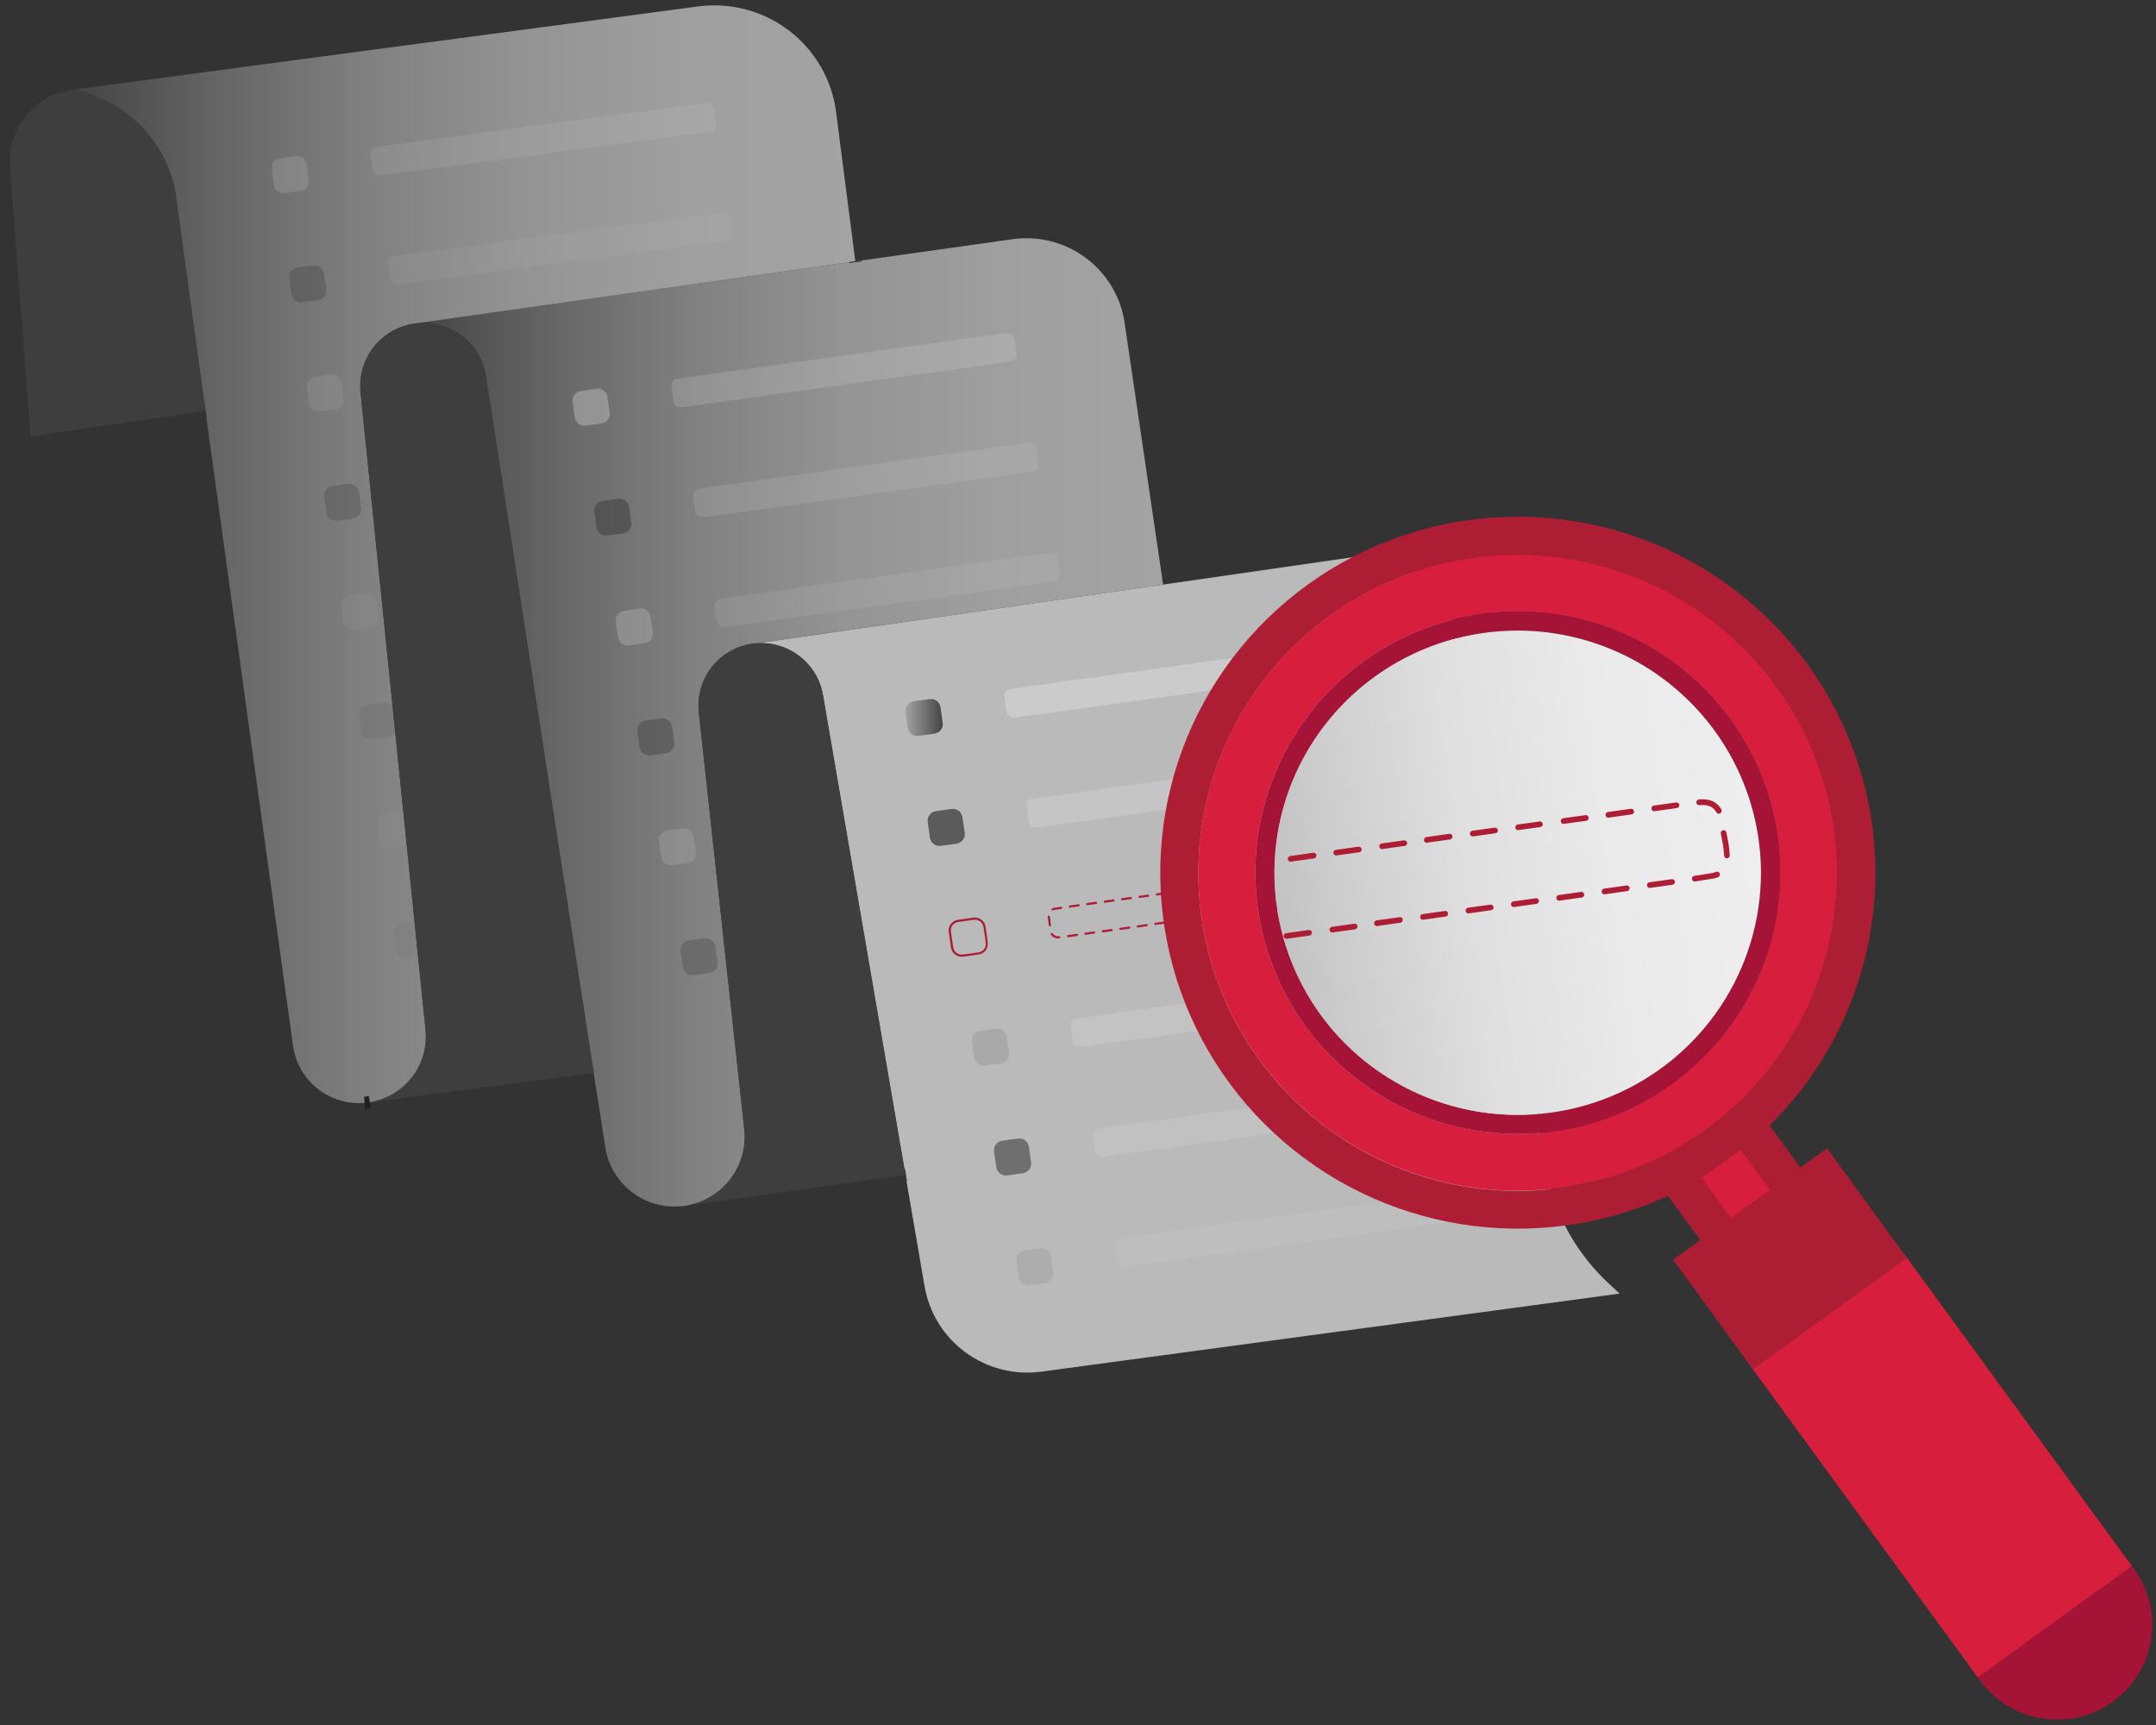 <svg width="175" height="140" viewBox="0 0 175 140" fill="none" xmlns="http://www.w3.org/2000/svg">
<rect x="0" y="0" width="175" height="140" fill="#333333" stroke="none"/>
<path d="M56.698 57.261C56.698 57.445 56.708 57.63 56.729 57.812L60.413 91.647C60.574 93.118 60.151 94.593 59.233 95.756C58.316 96.92 56.977 97.68 55.504 97.874C55.253 97.906 55 97.922 54.747 97.923C53.39 97.921 52.078 97.436 51.048 96.556C50.018 95.676 49.339 94.458 49.133 93.123L48.19 87.086L39.441 30.535C39.235 29.206 38.51 28.011 37.425 27.211C36.339 26.41 34.98 26.068 33.643 26.258L69.426 21.212L82.194 19.413C84.301 19.119 86.44 19.667 88.142 20.937C89.845 22.207 90.974 24.097 91.282 26.192L94.41 47.443L61.047 52.25C59.839 52.428 58.736 53.032 57.937 53.951C57.139 54.871 56.699 56.046 56.698 57.261V57.261Z" fill="url(#paint0_linear_12672_65046)"/>
<path d="M94.404 47.467L94.401 47.443" stroke="#1F1F1F" stroke-miterlimit="10"/>
<path d="M131.462 104.989L84.523 111.323C82.35 111.617 80.148 111.059 78.38 109.767C76.613 108.476 75.418 106.551 75.048 104.4L73.495 95.368L66.799 56.423C66.575 55.12 65.849 53.955 64.774 53.178C63.7 52.4 62.362 52.071 61.048 52.262L94.411 47.443L109.759 45.231C111.687 44.953 113.647 45.438 115.219 46.582C116.791 47.726 117.851 49.437 118.171 51.349L125.49 95.058C126.192 98.59 128.004 101.808 130.663 104.248L131.462 104.989Z" fill="#BABABA"/>
<path d="M34.543 83.579C34.684 84.931 34.307 86.286 33.488 87.373C32.669 88.461 31.467 89.2 30.124 89.444L30.023 89.458L29.61 89.512C29.457 89.512 29.304 89.531 29.153 89.531C27.843 89.531 26.577 89.058 25.59 88.201C24.603 87.343 23.962 86.159 23.784 84.867L16.675 33.35L14.207 15.443C13.865 13.752 13.103 12.173 11.992 10.849C10.88 9.525 9.455 8.499 7.844 7.863L6.26 7.234L56.661 0.522C57.962 0.349 59.285 0.433 60.553 0.77C61.822 1.108 63.01 1.691 64.051 2.487C65.092 3.283 65.965 4.276 66.619 5.409C67.274 6.541 67.697 7.792 67.864 9.088L69.427 21.212L33.643 26.258C32.422 26.433 31.305 27.04 30.496 27.967C29.688 28.895 29.242 30.081 29.24 31.309C29.24 31.48 29.24 31.654 29.266 31.828L31.873 57.4L32.073 59.375L32.736 65.869L33.021 68.656L33.643 74.77L33.931 77.601L34.543 83.579Z" fill="url(#paint1_linear_12672_65046)"/>
<path d="M69.439 21.271L69.432 21.212" stroke="#1F1F1F" stroke-miterlimit="10"/>
<path d="M30.02 89.449C29.883 89.473 29.749 89.492 29.607 89.503" stroke="#1F1F1F" stroke-miterlimit="10"/>
<path d="M48.198 87.094L30.122 89.439C31.465 89.196 32.667 88.456 33.486 87.369C34.305 86.281 34.682 84.926 34.541 83.574L29.266 31.823C29.25 31.649 29.24 31.476 29.24 31.305C29.243 30.02 29.733 28.783 30.612 27.841C31.491 26.9 32.694 26.323 33.981 26.225C35.269 26.127 36.546 26.516 37.558 27.314C38.57 28.112 39.242 29.261 39.441 30.53L48.198 87.094Z" fill="#3E3E3E"/>
<path d="M29.599 89.503L29.582 89.505" stroke="#1F1F1F" stroke-miterlimit="10"/>
<path d="M48.207 87.094H48.197" stroke="#1F1F1F" stroke-miterlimit="10"/>
<path d="M60.414 91.647L56.718 57.812C56.697 57.629 56.687 57.445 56.687 57.261C56.685 55.989 57.164 54.763 58.027 53.827C58.891 52.89 60.077 52.31 61.35 52.203C62.623 52.097 63.89 52.47 64.899 53.249C65.909 54.029 66.587 55.157 66.799 56.411L73.495 95.367L55.504 97.882C56.979 97.689 58.319 96.928 59.237 95.762C60.155 94.596 60.577 93.119 60.414 91.647Z" fill="#3E3E3E"/>
<path d="M73.539 95.361L73.494 95.368" stroke="#1F1F1F" stroke-miterlimit="10"/>
<path d="M16.676 33.35L2.489 35.42L0.799 13.555C0.682 11.996 1.191 10.455 2.215 9.27C3.239 8.085 4.694 7.353 6.26 7.234L7.851 7.863C9.462 8.499 10.888 9.526 11.999 10.849C13.111 12.173 13.872 13.752 14.215 15.443L16.676 33.35Z" fill="#3E3E3E"/>
<path d="M16.701 33.346L16.675 33.35" stroke="#1F1F1F" stroke-miterlimit="10"/>
<g opacity="0.75">
<path opacity="0.75" d="M82.39 58.235C82.234 58.261 82.075 58.225 81.945 58.135C81.816 58.045 81.728 57.908 81.699 57.754C81.633 57.353 81.576 56.949 81.532 56.546C81.517 56.476 81.518 56.404 81.534 56.334C81.549 56.265 81.579 56.199 81.621 56.142C81.664 56.084 81.718 56.036 81.78 56.001C81.842 55.965 81.911 55.943 81.982 55.936C82.647 55.823 83.316 55.734 83.985 55.64L90.088 54.786C91.787 54.552 93.487 54.317 95.186 54.083C97.038 53.822 98.891 53.557 100.744 53.299L105.929 52.595C106.832 52.471 107.735 52.342 108.64 52.222C108.728 52.197 108.822 52.194 108.912 52.211C109.003 52.228 109.088 52.266 109.161 52.322C109.234 52.378 109.293 52.45 109.334 52.532C109.374 52.614 109.395 52.705 109.394 52.797C109.441 53.147 109.498 53.501 109.538 53.843C109.583 54.233 109.439 54.453 109.04 54.517C108.239 54.648 107.435 54.751 106.632 54.866L102.349 55.471C101.109 55.645 99.869 55.812 98.632 55.985L94.347 56.588L90.658 57.097L85.473 57.82L82.39 58.235Z" fill="#D8D8D8"/>
</g>
<path d="M74.478 59.741C74.327 59.744 74.179 59.703 74.05 59.625C73.922 59.546 73.819 59.433 73.754 59.298C73.709 59.2 73.681 59.095 73.671 58.988C73.648 58.805 73.62 58.622 73.591 58.439C73.561 58.216 73.523 57.993 73.499 57.768C73.487 57.665 73.497 57.56 73.527 57.461C73.558 57.361 73.61 57.269 73.678 57.191C73.814 57.031 74.008 56.93 74.218 56.912C74.39 56.891 74.56 56.865 74.732 56.841L75.182 56.778C75.284 56.764 75.385 56.743 75.489 56.738C75.645 56.723 75.803 56.755 75.941 56.83C76.079 56.906 76.191 57.021 76.262 57.16C76.31 57.26 76.339 57.367 76.347 57.477C76.373 57.66 76.401 57.841 76.427 58.021L76.49 58.477C76.507 58.574 76.518 58.672 76.523 58.77C76.525 58.911 76.488 59.049 76.415 59.17C76.343 59.291 76.239 59.389 76.113 59.455C76.004 59.511 75.885 59.545 75.762 59.556L75.291 59.621L74.836 59.685L74.534 59.725L74.478 59.741Z" fill="url(#paint2_linear_12672_65046)"/>
<g opacity="0.45">
<path opacity="0.45" d="M55.372 33.052C55.217 33.078 55.057 33.043 54.928 32.953C54.799 32.863 54.71 32.726 54.681 32.572C54.615 32.17 54.559 31.767 54.514 31.363C54.5 31.293 54.501 31.221 54.516 31.152C54.531 31.082 54.561 31.017 54.604 30.959C54.646 30.902 54.7 30.854 54.762 30.818C54.824 30.783 54.893 30.761 54.964 30.753C55.629 30.641 56.298 30.552 56.968 30.458L63.063 29.604C64.762 29.369 66.462 29.134 68.161 28.9C70.014 28.64 71.867 28.374 73.719 28.116L78.904 27.413C79.807 27.288 80.71 27.159 81.615 27.04C81.704 27.015 81.797 27.011 81.888 27.028C81.978 27.046 82.063 27.084 82.136 27.139C82.21 27.195 82.269 27.267 82.309 27.349C82.35 27.432 82.37 27.523 82.369 27.614C82.416 27.964 82.473 28.318 82.513 28.661C82.558 29.05 82.414 29.271 82.016 29.334C81.214 29.465 80.411 29.569 79.607 29.683L75.32 30.275C74.08 30.446 72.84 30.615 71.603 30.788L67.317 31.391L63.629 31.901L58.443 32.623L55.372 33.052Z" fill="#D8D8D8"/>
</g>
<g opacity="0.85">
<path opacity="0.85" d="M47.455 34.551C47.304 34.554 47.156 34.514 47.028 34.435C46.9 34.356 46.797 34.243 46.731 34.108C46.686 34.01 46.658 33.905 46.649 33.798C46.625 33.615 46.597 33.432 46.569 33.249C46.538 33.026 46.501 32.803 46.477 32.578C46.465 32.475 46.474 32.37 46.505 32.271C46.536 32.171 46.587 32.079 46.656 32.001C46.792 31.841 46.986 31.74 47.196 31.722C47.368 31.701 47.538 31.675 47.71 31.651L48.16 31.588C48.261 31.574 48.362 31.553 48.466 31.548C48.623 31.536 48.78 31.572 48.916 31.65C49.053 31.728 49.162 31.846 49.23 31.987C49.278 32.086 49.307 32.194 49.315 32.304C49.341 32.487 49.369 32.667 49.395 32.848L49.459 33.301C49.475 33.398 49.486 33.497 49.492 33.596C49.493 33.737 49.456 33.876 49.384 33.996C49.311 34.117 49.207 34.216 49.081 34.281C48.972 34.337 48.853 34.372 48.73 34.382L48.259 34.448L47.804 34.511L47.502 34.551H47.455Z" fill="url(#paint3_linear_12672_65046)"/>
</g>
<g opacity="0.35">
<path opacity="0.35" d="M30.954 14.227C30.798 14.252 30.639 14.214 30.511 14.123C30.382 14.032 30.295 13.894 30.268 13.739C30.202 13.34 30.15 12.937 30.108 12.531C30.093 12.461 30.094 12.389 30.11 12.319C30.126 12.25 30.156 12.184 30.199 12.127C30.242 12.07 30.297 12.022 30.359 11.988C30.422 11.953 30.491 11.932 30.563 11.926C31.227 11.816 31.899 11.733 32.566 11.642L38.675 10.828L43.779 10.152C45.633 9.906 47.486 9.652 49.341 9.408C51.069 9.174 52.799 8.956 54.526 8.728C55.432 8.611 56.334 8.493 57.239 8.371C57.328 8.348 57.422 8.345 57.512 8.364C57.602 8.382 57.687 8.421 57.759 8.477C57.832 8.533 57.891 8.606 57.93 8.688C57.97 8.771 57.99 8.862 57.989 8.953C58.034 9.303 58.088 9.657 58.126 10C58.17 10.391 58.024 10.61 57.626 10.671C56.825 10.797 56.019 10.905 55.212 11.004C53.784 11.196 52.355 11.389 50.925 11.581L47.206 12.069L42.918 12.644C41.688 12.808 40.455 12.967 39.225 13.129L34.039 13.817L30.954 14.227Z" fill="#D8D8D8"/>
</g>
<g opacity="0.6">
<path opacity="0.6" d="M23.027 15.673C22.877 15.674 22.729 15.632 22.602 15.553C22.474 15.473 22.372 15.358 22.308 15.223C22.262 15.125 22.234 15.02 22.226 14.913C22.202 14.73 22.177 14.547 22.151 14.364C22.12 14.129 22.085 13.916 22.061 13.693C22.05 13.59 22.06 13.485 22.092 13.386C22.124 13.287 22.176 13.196 22.245 13.118C22.382 12.958 22.576 12.858 22.787 12.841L23.301 12.773L23.751 12.712C23.855 12.7 23.956 12.679 24.057 12.677C24.214 12.665 24.371 12.701 24.507 12.78C24.643 12.858 24.752 12.976 24.819 13.118C24.867 13.218 24.896 13.326 24.904 13.437C24.927 13.618 24.953 13.801 24.979 13.982C25.005 14.162 25.019 14.284 25.038 14.437C25.056 14.533 25.067 14.631 25.069 14.73C25.071 14.871 25.033 15.01 24.959 15.13C24.886 15.251 24.78 15.349 24.654 15.413C24.544 15.469 24.425 15.502 24.302 15.511L23.831 15.574L23.379 15.633L23.075 15.673H23.027Z" fill="url(#paint4_linear_12672_65046)"/>
</g>
<g opacity="0.25">
<path opacity="0.25" d="M32.368 23.089C32.213 23.114 32.053 23.078 31.925 22.986C31.797 22.896 31.709 22.758 31.682 22.604C31.619 22.202 31.564 21.799 31.524 21.395C31.511 21.325 31.512 21.253 31.527 21.184C31.543 21.115 31.573 21.049 31.616 20.992C31.658 20.935 31.712 20.887 31.775 20.852C31.837 20.817 31.906 20.795 31.977 20.788C32.644 20.68 33.313 20.595 33.983 20.506L40.09 19.692C41.791 19.457 43.493 19.244 45.195 19.016L50.755 18.27C52.484 18.04 54.212 17.814 55.941 17.592C56.846 17.473 57.751 17.358 58.656 17.236C58.745 17.212 58.838 17.209 58.928 17.228C59.018 17.246 59.102 17.285 59.175 17.341C59.248 17.397 59.306 17.469 59.346 17.551C59.386 17.633 59.406 17.724 59.406 17.815C59.448 18.165 59.505 18.519 59.542 18.864C59.585 19.253 59.438 19.471 59.04 19.535C58.239 19.659 57.433 19.77 56.629 19.868L52.342 20.443C51.102 20.609 49.862 20.767 48.622 20.933L44.335 21.501C43.104 21.665 41.874 21.825 40.644 21.986L35.458 22.674L32.368 23.089Z" fill="#D8D8D8"/>
</g>
<g opacity="0.55">
<path opacity="0.75" d="M24.444 24.536C24.293 24.538 24.145 24.497 24.017 24.418C23.889 24.338 23.787 24.224 23.723 24.088C23.678 23.99 23.651 23.885 23.642 23.778C23.619 23.595 23.59 23.412 23.567 23.227C23.536 23.004 23.498 22.781 23.477 22.556C23.466 22.453 23.476 22.348 23.508 22.249C23.539 22.15 23.592 22.059 23.661 21.981C23.729 21.902 23.811 21.837 23.904 21.79C23.996 21.743 24.097 21.715 24.201 21.707C24.373 21.686 24.545 21.66 24.717 21.636L25.167 21.578C25.269 21.564 25.37 21.545 25.474 21.54C25.631 21.529 25.788 21.565 25.924 21.644C26.06 21.723 26.168 21.842 26.235 21.984C26.281 22.084 26.309 22.191 26.317 22.3C26.341 22.483 26.369 22.664 26.393 22.847C26.416 23.03 26.435 23.15 26.454 23.3C26.471 23.397 26.482 23.495 26.485 23.593C26.486 23.734 26.448 23.873 26.375 23.994C26.301 24.115 26.196 24.213 26.07 24.278C25.961 24.333 25.841 24.366 25.719 24.374L25.247 24.438L24.795 24.498L24.491 24.536H24.444Z" fill="url(#paint5_linear_12672_65046)"/>
</g>
<g opacity="0.5">
<path opacity="0.5" d="M25.858 33.402C25.71 33.401 25.565 33.358 25.44 33.279C25.315 33.199 25.215 33.087 25.151 32.953C25.107 32.856 25.079 32.751 25.069 32.644C25.045 32.459 25.019 32.276 24.993 32.093C24.963 31.87 24.927 31.647 24.904 31.422C24.893 31.318 24.903 31.214 24.935 31.115C24.966 31.016 25.018 30.925 25.087 30.847C25.225 30.688 25.419 30.588 25.63 30.57C25.802 30.551 25.971 30.525 26.143 30.502L26.594 30.443C26.695 30.425 26.797 30.413 26.9 30.406C27.057 30.393 27.214 30.429 27.35 30.508C27.486 30.587 27.595 30.705 27.661 30.847C27.71 30.947 27.738 31.055 27.746 31.166C27.77 31.349 27.796 31.529 27.822 31.71C27.848 31.891 27.862 32.013 27.883 32.165C27.899 32.262 27.909 32.36 27.911 32.459C27.913 32.6 27.875 32.738 27.802 32.859C27.729 32.98 27.623 33.078 27.496 33.141C27.387 33.197 27.268 33.231 27.145 33.24L26.674 33.303L26.221 33.362L25.917 33.402H25.858Z" fill="url(#paint6_linear_12672_65046)"/>
</g>
<g opacity="0.45">
<path opacity="0.75" d="M27.275 42.268C27.124 42.269 26.976 42.227 26.848 42.147C26.72 42.068 26.618 41.953 26.553 41.818C26.509 41.72 26.482 41.615 26.473 41.508C26.45 41.325 26.421 41.142 26.398 40.956C26.367 40.734 26.329 40.511 26.308 40.285C26.297 40.182 26.307 40.078 26.339 39.979C26.37 39.88 26.423 39.788 26.492 39.711C26.559 39.632 26.642 39.567 26.735 39.52C26.827 39.473 26.928 39.444 27.032 39.436C27.204 39.415 27.376 39.389 27.548 39.366L27.998 39.307C28.1 39.307 28.201 39.274 28.305 39.27C28.462 39.258 28.619 39.294 28.755 39.374C28.89 39.453 28.999 39.571 29.066 39.713C29.112 39.814 29.14 39.922 29.148 40.032C29.172 40.213 29.2 40.393 29.224 40.576C29.247 40.759 29.266 40.879 29.285 41.029C29.302 41.127 29.313 41.226 29.316 41.325C29.317 41.466 29.278 41.604 29.205 41.724C29.132 41.845 29.027 41.943 28.901 42.008C28.791 42.063 28.672 42.096 28.55 42.106C28.39 42.125 28.232 42.148 28.078 42.169L27.626 42.228L27.322 42.266L27.275 42.268Z" fill="url(#paint7_linear_12672_65046)"/>
</g>
<g opacity="0.4">
<path opacity="0.4" d="M28.688 51.131C28.538 51.133 28.39 51.091 28.263 51.012C28.136 50.932 28.034 50.818 27.97 50.683C27.924 50.585 27.897 50.48 27.889 50.373L27.812 49.822C27.781 49.587 27.746 49.376 27.722 49.151C27.711 49.048 27.722 48.943 27.753 48.844C27.785 48.745 27.837 48.654 27.906 48.576C28.043 48.417 28.238 48.317 28.448 48.299C28.62 48.281 28.792 48.255 28.962 48.231L29.412 48.173C29.513 48.154 29.616 48.142 29.718 48.135C29.876 48.123 30.033 48.159 30.169 48.239C30.305 48.318 30.413 48.436 30.48 48.578C30.528 48.678 30.557 48.785 30.565 48.895C30.588 49.078 30.614 49.259 30.64 49.439C30.666 49.62 30.68 49.742 30.701 49.895C30.718 49.992 30.727 50.09 30.73 50.188C30.732 50.329 30.694 50.468 30.621 50.589C30.548 50.71 30.443 50.808 30.317 50.873C30.207 50.928 30.087 50.96 29.964 50.969L29.492 51.032L29.04 51.093L28.736 51.131H28.688Z" fill="url(#paint8_linear_12672_65046)"/>
</g>
<g opacity="0.35">
<path opacity="0.35" d="M32.074 59.38C32.002 59.532 31.882 59.656 31.732 59.734C31.623 59.79 31.503 59.824 31.381 59.833L30.909 59.896L30.457 59.955L30.153 59.995H30.11C29.96 59.996 29.812 59.954 29.685 59.874C29.557 59.794 29.456 59.68 29.392 59.544C29.345 59.447 29.317 59.342 29.309 59.234C29.285 59.051 29.259 58.868 29.234 58.685C29.203 58.451 29.168 58.237 29.144 58.014C29.133 57.911 29.143 57.807 29.175 57.708C29.207 57.609 29.259 57.517 29.328 57.44C29.465 57.279 29.66 57.18 29.87 57.163L30.384 57.095L30.834 57.034C30.938 57.022 31.039 57.001 31.14 56.999C31.289 56.987 31.438 57.018 31.57 57.089C31.701 57.161 31.808 57.269 31.878 57.4C31.878 57.4 31.878 57.4 31.878 57.4L32.074 59.38Z" fill="url(#paint9_linear_12672_65046)"/>
</g>
<g opacity="0.3">
<path opacity="0.3" d="M33.021 68.656C32.944 68.676 32.865 68.69 32.785 68.698L32.314 68.761L31.861 68.822L31.557 68.86H31.517C31.366 68.862 31.218 68.821 31.09 68.741C30.962 68.662 30.86 68.547 30.796 68.412C30.751 68.314 30.724 68.209 30.716 68.102C30.692 67.919 30.664 67.736 30.64 67.551C30.61 67.328 30.572 67.105 30.551 66.88C30.539 66.776 30.549 66.672 30.581 66.573C30.613 66.474 30.665 66.382 30.734 66.305C30.802 66.226 30.884 66.161 30.977 66.114C31.069 66.067 31.171 66.038 31.274 66.03C31.446 66.009 31.618 65.984 31.79 65.96L32.241 65.901C32.342 65.887 32.443 65.868 32.547 65.864C32.608 65.858 32.67 65.858 32.731 65.864L33.021 68.656Z" fill="url(#paint10_linear_12672_65046)"/>
</g>
<g opacity="0.25">
<path opacity="0.25" d="M33.93 77.601L33.734 77.627L33.282 77.686L32.978 77.725H32.935C32.785 77.727 32.638 77.685 32.511 77.606C32.383 77.526 32.281 77.412 32.217 77.277C32.171 77.18 32.143 77.075 32.134 76.968C32.111 76.782 32.085 76.599 32.059 76.416C32.028 76.182 31.993 75.971 31.969 75.746C31.958 75.642 31.969 75.538 32 75.439C32.032 75.34 32.084 75.249 32.153 75.171C32.29 75.011 32.485 74.912 32.695 74.894C32.867 74.875 33.037 74.849 33.209 74.826L33.643 74.769L33.93 77.601Z" fill="url(#paint11_linear_12672_65046)"/>
</g>
<g opacity="0.4">
<path opacity="0.4" d="M57.123 41.972C56.968 41.998 56.809 41.962 56.68 41.872C56.551 41.782 56.463 41.645 56.435 41.491C56.367 41.09 56.31 40.687 56.267 40.283C56.253 40.214 56.253 40.142 56.268 40.072C56.283 40.002 56.313 39.937 56.355 39.879C56.398 39.822 56.451 39.774 56.513 39.738C56.575 39.703 56.644 39.681 56.715 39.673C57.382 39.561 58.052 39.471 58.719 39.378L64.821 38.524C66.521 38.289 68.222 38.054 69.922 37.82C71.774 37.559 73.625 37.294 75.477 37.036L80.663 36.333C81.568 36.208 82.471 36.079 83.373 35.959C83.462 35.935 83.555 35.931 83.646 35.948C83.736 35.965 83.822 36.004 83.895 36.059C83.968 36.115 84.027 36.187 84.067 36.269C84.108 36.352 84.128 36.443 84.127 36.534C84.175 36.884 84.231 37.238 84.271 37.581C84.318 37.97 84.172 38.191 83.776 38.254C82.975 38.385 82.169 38.489 81.365 38.603C79.937 38.805 78.509 39.007 77.082 39.209C75.843 39.382 74.603 39.549 73.365 39.722L69.08 40.325L65.392 40.834L60.206 41.557L57.123 41.972Z" fill="#D8D8D8"/>
</g>
<g opacity="0.8">
<path opacity="0.8" d="M49.206 43.471C49.055 43.474 48.907 43.434 48.779 43.355C48.652 43.276 48.549 43.163 48.484 43.028C48.438 42.931 48.41 42.825 48.402 42.718C48.376 42.535 48.348 42.352 48.322 42.169C48.289 41.934 48.251 41.723 48.227 41.498C48.216 41.395 48.226 41.29 48.257 41.191C48.288 41.091 48.34 40.999 48.409 40.921C48.544 40.761 48.737 40.66 48.946 40.642C49.118 40.621 49.291 40.595 49.46 40.572L49.91 40.508C50.014 40.494 50.115 40.473 50.217 40.468C50.374 40.456 50.531 40.491 50.667 40.569C50.803 40.648 50.913 40.766 50.98 40.907C51.028 41.007 51.058 41.114 51.068 41.224C51.091 41.407 51.12 41.587 51.145 41.768C51.171 41.949 51.19 42.071 51.209 42.221C51.228 42.318 51.239 42.417 51.242 42.516C51.244 42.657 51.207 42.796 51.135 42.917C51.062 43.038 50.957 43.136 50.832 43.201C50.723 43.258 50.603 43.292 50.481 43.302L50.009 43.368L49.557 43.431L49.253 43.471C49.237 43.473 49.221 43.473 49.206 43.471V43.471Z" fill="url(#paint12_linear_12672_65046)"/>
</g>
<g opacity="0.35">
<path opacity="0.35" d="M58.874 50.892C58.721 50.918 58.563 50.883 58.434 50.796C58.306 50.708 58.217 50.574 58.186 50.422C58.117 50.021 58.063 49.618 58.019 49.214C58.004 49.144 58.004 49.072 58.02 49.002C58.035 48.933 58.065 48.867 58.107 48.809C58.15 48.752 58.204 48.704 58.266 48.669C58.328 48.633 58.397 48.611 58.469 48.604C59.133 48.492 59.803 48.402 60.472 48.309L66.572 47.455C68.274 47.22 69.973 46.985 71.673 46.751C73.525 46.49 75.376 46.225 77.228 45.967L82.414 45.263C83.316 45.139 84.219 45.01 85.124 44.89C85.213 44.866 85.306 44.863 85.396 44.88C85.487 44.898 85.572 44.936 85.645 44.991C85.718 45.047 85.777 45.119 85.817 45.201C85.858 45.283 85.879 45.374 85.878 45.465C85.923 45.815 85.98 46.169 86.022 46.511C86.067 46.901 85.923 47.121 85.525 47.185C84.724 47.316 83.917 47.419 83.114 47.534C81.687 47.736 80.259 47.938 78.831 48.14C77.594 48.313 76.354 48.48 75.114 48.653L70.841 49.23L67.152 49.74L61.967 50.462L58.874 50.892Z" fill="#D8D8D8"/>
</g>
<g opacity="0.75">
<path opacity="0.75" d="M50.96 52.391C50.809 52.394 50.661 52.353 50.533 52.275C50.405 52.196 50.302 52.083 50.236 51.947C50.191 51.85 50.163 51.745 50.154 51.638C50.128 51.455 50.1 51.272 50.074 51.089C50.043 50.866 50.005 50.643 49.98 50.418C49.968 50.314 49.978 50.21 50.009 50.11C50.04 50.011 50.092 49.919 50.161 49.841C50.296 49.681 50.489 49.581 50.698 49.562L51.215 49.491L51.665 49.428C51.766 49.414 51.867 49.393 51.971 49.388C52.128 49.376 52.285 49.412 52.421 49.49C52.557 49.568 52.667 49.686 52.735 49.827C52.782 49.926 52.811 50.034 52.82 50.143L52.898 50.688C52.921 50.84 52.942 50.99 52.964 51.14C52.981 51.238 52.991 51.337 52.994 51.436C52.997 51.577 52.96 51.716 52.887 51.837C52.815 51.958 52.71 52.056 52.584 52.121C52.475 52.178 52.355 52.212 52.233 52.222L51.761 52.288L51.309 52.351L51.005 52.391H50.96Z" fill="url(#paint13_linear_12672_65046)"/>
</g>
<g opacity="0.7">
<path opacity="0.7" d="M52.711 61.311C52.56 61.314 52.411 61.274 52.282 61.195C52.154 61.117 52.05 61.003 51.985 60.867C51.941 60.769 51.913 60.665 51.903 60.558C51.879 60.375 51.851 60.192 51.825 60.009C51.792 59.786 51.754 59.563 51.73 59.338C51.719 59.235 51.728 59.13 51.759 59.031C51.79 58.931 51.841 58.839 51.91 58.761C52.045 58.6 52.239 58.5 52.449 58.482C52.621 58.461 52.791 58.435 52.963 58.411L53.413 58.348C53.515 58.334 53.616 58.313 53.72 58.308C53.877 58.296 54.033 58.331 54.17 58.41C54.306 58.488 54.415 58.605 54.483 58.747C54.532 58.846 54.56 58.953 54.568 59.063C54.594 59.246 54.623 59.427 54.648 59.608L54.712 60.06C54.73 60.158 54.741 60.257 54.745 60.356C54.747 60.497 54.71 60.636 54.638 60.756C54.565 60.877 54.46 60.976 54.335 61.041C54.226 61.098 54.106 61.132 53.984 61.142L53.512 61.208L53.057 61.271L52.756 61.311H52.711Z" fill="url(#paint14_linear_12672_65046)"/>
</g>
<g opacity="0.65">
<path opacity="0.65" d="M54.465 70.23C54.314 70.233 54.166 70.192 54.038 70.114C53.91 70.035 53.807 69.922 53.741 69.787C53.695 69.689 53.667 69.584 53.659 69.477C53.633 69.294 53.605 69.111 53.579 68.928C53.546 68.705 53.508 68.482 53.484 68.257C53.472 68.153 53.483 68.049 53.514 67.949C53.545 67.85 53.597 67.758 53.666 67.68C53.801 67.52 53.994 67.419 54.203 67.401L54.719 67.33L55.167 67.267C55.271 67.253 55.372 67.232 55.474 67.227C55.631 67.215 55.788 67.25 55.924 67.328C56.06 67.407 56.17 67.524 56.237 67.666C56.285 67.765 56.315 67.873 56.325 67.983C56.348 68.165 56.376 68.346 56.402 68.527C56.428 68.707 56.447 68.829 56.466 68.98C56.485 69.077 56.496 69.176 56.499 69.275C56.501 69.416 56.464 69.555 56.391 69.675C56.319 69.796 56.214 69.895 56.089 69.96C55.98 70.017 55.86 70.051 55.738 70.061L55.266 70.127L54.814 70.19L54.51 70.23H54.465Z" fill="url(#paint15_linear_12672_65046)"/>
</g>
<g opacity="0.6">
<path opacity="0.6" d="M56.227 79.15C56.077 79.152 55.928 79.112 55.8 79.034C55.672 78.955 55.569 78.841 55.504 78.706C55.458 78.609 55.431 78.504 55.421 78.397C55.395 78.214 55.367 78.031 55.341 77.848C55.31 77.625 55.273 77.402 55.247 77.177C55.235 77.073 55.246 76.969 55.277 76.869C55.308 76.77 55.36 76.678 55.428 76.6C55.564 76.439 55.758 76.339 55.968 76.32L56.482 76.25L56.932 76.187C57.033 76.172 57.135 76.151 57.238 76.147C57.395 76.135 57.552 76.171 57.688 76.249C57.824 76.327 57.934 76.444 58.002 76.585C58.05 76.685 58.079 76.792 58.087 76.902C58.113 77.085 58.139 77.266 58.167 77.446L58.231 77.899C58.248 77.997 58.258 78.096 58.261 78.195C58.264 78.336 58.227 78.475 58.154 78.596C58.082 78.717 57.977 78.815 57.851 78.88C57.743 78.936 57.624 78.971 57.502 78.981L57.031 79.046L56.578 79.11L56.277 79.15H56.227Z" fill="url(#paint16_linear_12672_65046)"/>
</g>
<g opacity="0.6">
<path opacity="0.6" d="M84.191 67.147C84.035 67.174 83.876 67.138 83.746 67.048C83.617 66.958 83.528 66.821 83.5 66.666C83.434 66.265 83.378 65.864 83.333 65.461C83.318 65.391 83.319 65.318 83.334 65.248C83.349 65.178 83.379 65.113 83.421 65.055C83.464 64.997 83.518 64.949 83.58 64.913C83.643 64.878 83.712 64.856 83.783 64.848C84.448 64.736 85.117 64.649 85.787 64.555L91.889 63.699L96.987 62.995L102.545 62.214C104.273 61.973 106.002 61.738 107.73 61.51C108.633 61.386 109.538 61.257 110.441 61.135C110.53 61.11 110.623 61.107 110.713 61.124C110.803 61.142 110.888 61.18 110.961 61.236C111.034 61.291 111.094 61.363 111.134 61.445C111.175 61.527 111.196 61.618 111.195 61.709C111.242 62.059 111.299 62.413 111.339 62.756C111.386 63.147 111.24 63.366 110.842 63.431C110.043 63.563 109.237 63.666 108.433 63.781L104.15 64.384C102.91 64.557 101.671 64.724 100.433 64.897L96.148 65.5C94.92 65.674 93.69 65.841 92.459 66.012L87.274 66.732L84.191 67.147Z" fill="#D8D8D8"/>
</g>
<g opacity="0.9">
<path opacity="0.9" d="M76.274 68.656C76.123 68.659 75.975 68.618 75.847 68.539C75.719 68.46 75.617 68.346 75.553 68.21C75.507 68.114 75.478 68.01 75.468 67.903C75.444 67.718 75.416 67.535 75.39 67.352C75.357 67.129 75.319 66.906 75.296 66.681C75.284 66.578 75.294 66.474 75.325 66.375C75.356 66.276 75.407 66.184 75.475 66.106C75.542 66.026 75.624 65.96 75.717 65.912C75.809 65.865 75.911 65.835 76.015 65.827C76.187 65.806 76.356 65.778 76.528 65.754L76.979 65.691C77.08 65.677 77.181 65.658 77.285 65.653C77.442 65.64 77.599 65.675 77.736 65.752C77.872 65.831 77.981 65.948 78.049 66.09C78.097 66.19 78.126 66.298 78.134 66.409C78.16 66.589 78.188 66.77 78.214 66.953L78.277 67.406C78.295 67.502 78.306 67.6 78.31 67.699C78.313 67.84 78.276 67.979 78.203 68.1C78.131 68.222 78.026 68.321 77.9 68.386C77.791 68.442 77.671 68.475 77.549 68.485L77.078 68.553L76.623 68.614L76.321 68.654L76.274 68.656Z" fill="url(#paint17_linear_12672_65046)"/>
</g>
<path d="M85.925 76.163C85.799 76.171 85.674 76.144 85.563 76.087C85.451 76.031 85.356 75.945 85.288 75.84C85.28 75.82 85.279 75.797 85.286 75.777C85.293 75.757 85.307 75.74 85.326 75.729C85.345 75.718 85.367 75.714 85.388 75.718C85.409 75.722 85.428 75.734 85.442 75.751C85.5 75.835 85.582 75.902 85.676 75.943C85.77 75.984 85.874 75.999 85.977 75.985C85.988 75.984 86 75.985 86.01 75.988C86.022 75.991 86.032 75.997 86.04 76.004C86.049 76.011 86.056 76.02 86.062 76.03C86.067 76.04 86.07 76.051 86.071 76.062C86.074 76.085 86.068 76.107 86.054 76.125C86.04 76.143 86.02 76.155 85.998 76.159H85.925V76.163ZM86.693 76.062C86.67 76.062 86.648 76.053 86.632 76.037C86.615 76.021 86.606 75.999 86.606 75.976C86.606 75.953 86.615 75.931 86.632 75.914C86.648 75.898 86.67 75.889 86.693 75.889L87.4 75.79C87.423 75.787 87.446 75.793 87.465 75.806C87.484 75.82 87.496 75.84 87.499 75.863C87.503 75.886 87.497 75.91 87.483 75.929C87.468 75.948 87.447 75.96 87.424 75.964L86.717 76.062H86.693ZM88.108 75.865C88.084 75.867 88.061 75.86 88.044 75.845C88.026 75.83 88.015 75.809 88.013 75.786C88.011 75.763 88.019 75.74 88.034 75.722C88.049 75.705 88.07 75.694 88.093 75.692L88.8 75.593C88.812 75.591 88.824 75.592 88.835 75.594C88.846 75.597 88.857 75.602 88.867 75.608C88.876 75.615 88.884 75.624 88.89 75.634C88.896 75.644 88.9 75.655 88.902 75.666C88.905 75.689 88.899 75.713 88.885 75.732C88.871 75.751 88.85 75.763 88.826 75.767L88.119 75.865H88.108ZM89.522 75.668C89.501 75.668 89.48 75.66 89.464 75.647C89.448 75.633 89.438 75.614 89.434 75.593C89.433 75.582 89.433 75.57 89.436 75.559C89.439 75.548 89.444 75.537 89.451 75.528C89.459 75.519 89.467 75.511 89.477 75.506C89.487 75.5 89.498 75.496 89.51 75.495L90.217 75.396C90.229 75.394 90.241 75.395 90.252 75.397C90.264 75.4 90.274 75.405 90.284 75.412C90.293 75.419 90.301 75.428 90.307 75.438C90.313 75.448 90.317 75.46 90.318 75.471C90.32 75.494 90.314 75.517 90.3 75.535C90.286 75.553 90.266 75.566 90.243 75.57L89.536 75.668H89.522ZM90.936 75.471C90.913 75.471 90.891 75.462 90.874 75.446C90.858 75.43 90.849 75.407 90.849 75.385C90.849 75.362 90.858 75.339 90.874 75.323C90.891 75.307 90.913 75.298 90.936 75.298L91.643 75.199C91.654 75.197 91.666 75.198 91.678 75.2C91.689 75.203 91.7 75.208 91.709 75.215C91.718 75.222 91.726 75.231 91.732 75.241C91.737 75.251 91.741 75.263 91.742 75.274C91.744 75.286 91.743 75.297 91.74 75.308C91.737 75.32 91.732 75.33 91.725 75.339C91.718 75.348 91.709 75.356 91.699 75.362C91.689 75.368 91.678 75.371 91.667 75.373L90.96 75.471H90.936ZM92.35 75.277C92.329 75.273 92.31 75.263 92.296 75.246C92.283 75.23 92.275 75.21 92.275 75.189C92.275 75.168 92.283 75.147 92.296 75.131C92.31 75.115 92.329 75.104 92.35 75.101L93.057 75.002C93.069 75.001 93.08 75.001 93.092 75.004C93.103 75.007 93.113 75.012 93.123 75.019C93.132 75.026 93.139 75.035 93.145 75.045C93.151 75.055 93.155 75.066 93.156 75.077C93.159 75.1 93.153 75.123 93.138 75.142C93.124 75.16 93.104 75.172 93.081 75.176L92.374 75.274L92.35 75.277ZM85.218 75.18C85.197 75.18 85.176 75.172 85.16 75.159C85.144 75.145 85.134 75.126 85.131 75.105C85.098 74.871 85.067 74.636 85.041 74.401C85.041 74.38 85.05 74.359 85.064 74.343C85.079 74.327 85.099 74.317 85.121 74.314C85.143 74.312 85.165 74.318 85.182 74.33C85.2 74.343 85.213 74.362 85.218 74.383C85.241 74.617 85.272 74.852 85.305 75.087C85.308 75.109 85.303 75.133 85.289 75.152C85.275 75.171 85.255 75.183 85.232 75.188L85.218 75.18ZM93.764 75.068C93.743 75.064 93.724 75.054 93.711 75.038C93.697 75.021 93.689 75.001 93.689 74.98C93.689 74.959 93.697 74.938 93.711 74.922C93.724 74.906 93.743 74.895 93.764 74.892L94.472 74.793C94.484 74.791 94.496 74.79 94.508 74.793C94.52 74.795 94.531 74.8 94.542 74.807C94.552 74.814 94.56 74.823 94.567 74.833C94.573 74.844 94.578 74.855 94.579 74.867C94.581 74.879 94.581 74.892 94.577 74.904C94.574 74.915 94.568 74.927 94.561 74.936C94.553 74.946 94.543 74.954 94.532 74.959C94.522 74.965 94.51 74.968 94.497 74.969L93.79 75.066L93.764 75.068ZM95.179 74.871C95.157 74.871 95.137 74.863 95.12 74.849C95.104 74.835 95.093 74.817 95.089 74.796C95.086 74.772 95.092 74.749 95.106 74.73C95.12 74.711 95.141 74.698 95.164 74.695L95.871 74.596C95.895 74.593 95.919 74.599 95.938 74.613C95.957 74.627 95.969 74.648 95.973 74.671C95.976 74.695 95.969 74.718 95.955 74.737C95.941 74.755 95.921 74.768 95.897 74.772L95.19 74.871H95.179ZM96.593 74.674C96.572 74.673 96.551 74.666 96.535 74.652C96.519 74.638 96.509 74.619 96.506 74.599C96.504 74.587 96.504 74.575 96.507 74.564C96.51 74.553 96.515 74.542 96.522 74.533C96.529 74.524 96.538 74.516 96.548 74.51C96.558 74.505 96.569 74.501 96.581 74.5L97.288 74.401C97.3 74.4 97.311 74.4 97.323 74.403C97.334 74.405 97.345 74.41 97.354 74.418C97.363 74.425 97.371 74.433 97.377 74.444C97.382 74.454 97.386 74.465 97.387 74.477C97.389 74.488 97.388 74.5 97.385 74.511C97.382 74.522 97.377 74.532 97.37 74.542C97.363 74.551 97.354 74.558 97.344 74.564C97.334 74.57 97.323 74.574 97.312 74.575L96.605 74.674H96.593ZM98.007 74.477C97.986 74.476 97.966 74.469 97.95 74.455C97.934 74.441 97.923 74.422 97.92 74.401C97.918 74.39 97.919 74.379 97.922 74.367C97.925 74.356 97.93 74.346 97.937 74.337C97.944 74.327 97.953 74.32 97.963 74.314C97.973 74.308 97.984 74.304 97.995 74.303L98.702 74.204C98.714 74.203 98.726 74.203 98.737 74.206C98.748 74.208 98.759 74.213 98.768 74.221C98.778 74.228 98.785 74.236 98.791 74.247C98.797 74.257 98.8 74.268 98.801 74.279C98.803 74.291 98.802 74.303 98.799 74.314C98.796 74.325 98.791 74.335 98.784 74.345C98.777 74.354 98.769 74.361 98.758 74.367C98.749 74.373 98.737 74.377 98.726 74.378L98.019 74.477H98.007ZM99.421 74.282C99.4 74.281 99.379 74.272 99.364 74.257C99.349 74.242 99.339 74.221 99.337 74.2C99.336 74.179 99.342 74.157 99.355 74.14C99.367 74.123 99.386 74.111 99.407 74.106L100.114 74.007C100.126 74.005 100.138 74.006 100.149 74.008C100.161 74.011 100.172 74.016 100.181 74.023C100.19 74.03 100.198 74.039 100.204 74.049C100.21 74.059 100.214 74.071 100.216 74.082C100.218 74.105 100.211 74.128 100.197 74.146C100.183 74.165 100.163 74.177 100.14 74.181L99.433 74.279L99.421 74.282ZM100.835 74.085C100.814 74.084 100.793 74.076 100.777 74.062C100.761 74.048 100.751 74.029 100.748 74.007C100.747 73.996 100.747 73.984 100.75 73.973C100.753 73.962 100.758 73.952 100.765 73.942C100.772 73.933 100.781 73.925 100.791 73.92C100.801 73.914 100.812 73.91 100.824 73.909L101.531 73.81C101.542 73.808 101.554 73.809 101.565 73.811C101.577 73.814 101.587 73.819 101.597 73.826C101.606 73.833 101.614 73.842 101.619 73.852C101.625 73.863 101.629 73.874 101.63 73.885C101.631 73.897 101.631 73.908 101.628 73.92C101.625 73.931 101.62 73.941 101.613 73.95C101.606 73.96 101.597 73.967 101.587 73.973C101.577 73.979 101.566 73.983 101.554 73.984L100.847 74.082L100.835 74.085ZM85.432 73.892C85.415 73.893 85.398 73.888 85.384 73.878C85.369 73.868 85.358 73.855 85.352 73.838C85.347 73.828 85.345 73.816 85.345 73.805C85.345 73.793 85.347 73.782 85.351 73.771C85.356 73.76 85.362 73.751 85.371 73.743C85.379 73.734 85.388 73.728 85.399 73.724C85.453 73.702 85.509 73.686 85.567 73.677L86.121 73.592C86.144 73.589 86.168 73.595 86.187 73.609C86.206 73.623 86.218 73.644 86.222 73.667C86.224 73.679 86.223 73.69 86.22 73.701C86.217 73.713 86.212 73.723 86.205 73.732C86.198 73.741 86.189 73.749 86.179 73.755C86.169 73.761 86.158 73.764 86.147 73.766L85.595 73.85C85.551 73.857 85.508 73.868 85.468 73.885L85.432 73.892ZM102.25 73.892C102.229 73.889 102.21 73.878 102.196 73.862C102.182 73.846 102.175 73.826 102.175 73.805C102.175 73.783 102.182 73.763 102.196 73.747C102.21 73.731 102.229 73.72 102.25 73.716L102.957 73.618C102.968 73.616 102.98 73.616 102.992 73.618C103.004 73.621 103.015 73.626 103.024 73.633C103.034 73.64 103.042 73.649 103.048 73.659C103.053 73.67 103.057 73.681 103.058 73.693C103.06 73.704 103.059 73.716 103.056 73.727C103.053 73.738 103.048 73.749 103.041 73.758C103.034 73.767 103.025 73.775 103.015 73.781C103.005 73.786 102.994 73.79 102.983 73.792L102.276 73.89L102.25 73.892ZM103.664 73.693C103.641 73.693 103.619 73.684 103.602 73.668C103.586 73.651 103.577 73.629 103.577 73.606C103.577 73.583 103.586 73.561 103.602 73.545C103.619 73.529 103.641 73.519 103.664 73.519L104.371 73.421C104.382 73.418 104.394 73.419 104.405 73.421C104.417 73.424 104.427 73.428 104.437 73.435C104.446 73.442 104.454 73.451 104.46 73.461C104.465 73.471 104.469 73.482 104.47 73.494C104.473 73.517 104.468 73.54 104.454 73.559C104.44 73.578 104.42 73.591 104.397 73.594L103.69 73.693H103.664ZM86.842 73.667C86.821 73.667 86.8 73.659 86.784 73.645C86.769 73.632 86.758 73.613 86.755 73.592C86.751 73.569 86.757 73.546 86.77 73.527C86.784 73.508 86.805 73.495 86.828 73.491L87.535 73.388C87.557 73.386 87.58 73.393 87.597 73.407C87.615 73.421 87.627 73.442 87.63 73.464C87.633 73.486 87.628 73.509 87.615 73.528C87.602 73.546 87.583 73.559 87.561 73.564L86.854 73.665L86.842 73.667ZM105.078 73.496C105.057 73.496 105.037 73.488 105.021 73.474C105.005 73.46 104.994 73.442 104.991 73.421C104.989 73.409 104.989 73.398 104.992 73.386C104.995 73.375 105 73.365 105.007 73.355C105.014 73.346 105.023 73.338 105.033 73.333C105.043 73.327 105.055 73.323 105.066 73.322L105.773 73.222C105.785 73.22 105.797 73.221 105.808 73.223C105.819 73.226 105.829 73.231 105.839 73.238C105.848 73.245 105.856 73.254 105.861 73.264C105.867 73.274 105.871 73.285 105.872 73.297C105.876 73.32 105.87 73.344 105.856 73.362C105.841 73.381 105.82 73.394 105.797 73.397L105.09 73.496H105.078ZM88.254 73.463C88.233 73.463 88.212 73.455 88.196 73.441C88.18 73.428 88.17 73.409 88.166 73.388C88.164 73.377 88.165 73.365 88.168 73.353C88.17 73.342 88.175 73.332 88.183 73.322C88.19 73.313 88.198 73.305 88.209 73.3C88.219 73.294 88.23 73.291 88.242 73.29L88.949 73.189C88.96 73.187 88.972 73.188 88.983 73.191C88.995 73.193 89.005 73.198 89.014 73.206C89.023 73.213 89.031 73.221 89.037 73.231C89.043 73.241 89.046 73.252 89.048 73.264C89.05 73.275 89.05 73.287 89.047 73.298C89.044 73.309 89.039 73.32 89.032 73.329C89.025 73.339 89.016 73.346 89.006 73.352C88.995 73.358 88.984 73.361 88.972 73.362L88.265 73.463H88.254ZM106.492 73.299C106.471 73.299 106.45 73.292 106.434 73.278C106.418 73.264 106.408 73.245 106.405 73.224C106.402 73.201 106.407 73.177 106.421 73.159C106.435 73.14 106.455 73.127 106.478 73.123L107.185 73.024C107.197 73.022 107.209 73.021 107.221 73.024C107.232 73.026 107.243 73.031 107.253 73.038C107.262 73.046 107.27 73.055 107.275 73.065C107.281 73.076 107.284 73.088 107.284 73.1C107.288 73.122 107.282 73.145 107.268 73.164C107.254 73.182 107.234 73.195 107.211 73.198L106.504 73.297L106.492 73.299ZM89.668 73.266C89.647 73.264 89.626 73.255 89.611 73.24C89.596 73.225 89.587 73.204 89.586 73.183C89.584 73.162 89.591 73.141 89.604 73.124C89.617 73.106 89.635 73.095 89.656 73.09L90.363 72.992C90.375 72.99 90.386 72.991 90.397 72.993C90.409 72.996 90.419 73.001 90.428 73.008C90.438 73.015 90.445 73.024 90.451 73.034C90.457 73.044 90.461 73.055 90.462 73.067C90.466 73.09 90.46 73.114 90.445 73.133C90.431 73.151 90.41 73.164 90.387 73.168L89.68 73.264L89.668 73.266ZM107.904 73.1C107.883 73.099 107.863 73.091 107.847 73.078C107.831 73.064 107.82 73.045 107.817 73.024C107.815 73.013 107.816 73.001 107.819 72.99C107.822 72.979 107.827 72.969 107.834 72.959C107.841 72.95 107.85 72.942 107.86 72.937C107.87 72.931 107.881 72.927 107.892 72.926L108.599 72.825C108.622 72.824 108.644 72.832 108.661 72.846C108.678 72.86 108.689 72.88 108.692 72.902C108.695 72.924 108.689 72.947 108.676 72.965C108.664 72.983 108.645 72.996 108.623 73.001L107.916 73.1H107.904ZM91.082 73.069C91.061 73.069 91.04 73.062 91.023 73.048C91.007 73.034 90.996 73.015 90.993 72.994C90.99 72.971 90.997 72.948 91.011 72.93C91.025 72.912 91.045 72.899 91.068 72.895L91.775 72.797C91.799 72.793 91.822 72.799 91.841 72.814C91.86 72.828 91.873 72.849 91.876 72.872C91.88 72.895 91.874 72.919 91.86 72.938C91.845 72.957 91.824 72.969 91.801 72.973L91.094 73.069H91.082ZM109.318 72.902C109.297 72.902 109.276 72.894 109.259 72.88C109.243 72.866 109.232 72.846 109.229 72.825C109.226 72.802 109.232 72.779 109.246 72.761C109.261 72.742 109.281 72.73 109.304 72.727L110.011 72.628C110.023 72.626 110.034 72.626 110.046 72.628C110.057 72.63 110.068 72.635 110.077 72.642C110.086 72.649 110.094 72.658 110.1 72.668C110.106 72.678 110.109 72.689 110.11 72.701C110.114 72.724 110.108 72.747 110.094 72.766C110.081 72.785 110.06 72.797 110.037 72.802L109.33 72.9L109.318 72.902ZM92.489 72.879C92.468 72.877 92.448 72.868 92.433 72.853C92.418 72.837 92.409 72.817 92.407 72.796C92.406 72.775 92.412 72.754 92.425 72.737C92.438 72.719 92.456 72.708 92.477 72.703L93.184 72.605C93.196 72.603 93.208 72.603 93.219 72.606C93.231 72.608 93.241 72.613 93.251 72.621C93.26 72.627 93.267 72.636 93.273 72.647C93.279 72.657 93.282 72.668 93.284 72.68C93.285 72.691 93.284 72.703 93.282 72.714C93.279 72.725 93.274 72.735 93.267 72.745C93.26 72.754 93.251 72.761 93.241 72.767C93.231 72.773 93.22 72.777 93.208 72.778L92.501 72.879H92.489ZM110.725 72.708C110.704 72.706 110.684 72.697 110.669 72.681C110.654 72.666 110.645 72.646 110.643 72.625C110.642 72.603 110.648 72.582 110.661 72.565C110.674 72.548 110.693 72.536 110.714 72.532L111.421 72.433C111.443 72.432 111.465 72.44 111.482 72.454C111.499 72.468 111.51 72.489 111.513 72.51C111.516 72.532 111.511 72.555 111.498 72.573C111.485 72.591 111.466 72.604 111.444 72.609L110.737 72.708H110.725ZM93.903 72.68C93.882 72.68 93.862 72.672 93.846 72.658C93.829 72.645 93.819 72.625 93.816 72.605C93.813 72.581 93.819 72.557 93.833 72.538C93.847 72.52 93.868 72.507 93.892 72.504L94.599 72.407C94.61 72.405 94.622 72.406 94.633 72.409C94.645 72.411 94.655 72.416 94.665 72.423C94.674 72.43 94.682 72.439 94.687 72.45C94.693 72.46 94.697 72.471 94.698 72.483C94.7 72.505 94.694 72.528 94.68 72.547C94.666 72.565 94.645 72.578 94.622 72.581L93.915 72.68H93.903ZM112.137 72.506C112.116 72.506 112.096 72.498 112.08 72.484C112.064 72.471 112.053 72.452 112.05 72.431C112.047 72.408 112.054 72.384 112.068 72.365C112.082 72.347 112.102 72.334 112.126 72.33L112.621 72.253C112.683 72.246 112.745 72.231 112.804 72.208C112.815 72.203 112.826 72.201 112.838 72.201C112.849 72.2 112.861 72.202 112.871 72.206C112.882 72.21 112.892 72.217 112.9 72.225C112.909 72.233 112.915 72.242 112.92 72.253C112.925 72.263 112.927 72.275 112.927 72.287C112.927 72.298 112.925 72.31 112.921 72.321C112.916 72.332 112.91 72.342 112.902 72.35C112.893 72.359 112.884 72.365 112.873 72.37C112.797 72.4 112.718 72.42 112.637 72.428L112.142 72.506H112.137ZM95.318 72.485C95.296 72.484 95.275 72.477 95.259 72.462C95.242 72.448 95.231 72.429 95.228 72.407C95.225 72.384 95.232 72.361 95.246 72.343C95.26 72.325 95.281 72.312 95.303 72.309L96.011 72.21C96.034 72.207 96.057 72.213 96.076 72.227C96.095 72.24 96.107 72.261 96.111 72.284C96.114 72.307 96.108 72.331 96.094 72.349C96.081 72.368 96.06 72.38 96.037 72.384L95.329 72.483L95.318 72.485ZM96.732 72.288C96.711 72.287 96.69 72.28 96.674 72.266C96.659 72.252 96.648 72.233 96.645 72.213C96.641 72.189 96.647 72.166 96.661 72.147C96.676 72.128 96.697 72.115 96.72 72.112L97.427 72.013C97.439 72.012 97.45 72.012 97.461 72.015C97.473 72.018 97.483 72.023 97.492 72.03C97.501 72.037 97.509 72.046 97.515 72.056C97.521 72.066 97.525 72.077 97.526 72.088C97.528 72.1 97.527 72.111 97.524 72.122C97.521 72.134 97.516 72.144 97.509 72.153C97.502 72.162 97.493 72.17 97.483 72.176C97.473 72.182 97.462 72.185 97.451 72.187L96.744 72.285L96.732 72.288ZM98.146 72.088C98.125 72.089 98.104 72.082 98.088 72.068C98.072 72.054 98.061 72.034 98.059 72.013C98.057 72.002 98.058 71.99 98.061 71.979C98.064 71.968 98.069 71.957 98.076 71.948C98.083 71.939 98.092 71.931 98.102 71.926C98.112 71.92 98.123 71.916 98.134 71.915L98.841 71.816C98.853 71.814 98.865 71.814 98.877 71.817C98.888 71.819 98.899 71.824 98.909 71.831C98.918 71.838 98.926 71.847 98.932 71.858C98.938 71.868 98.942 71.879 98.943 71.891C98.945 71.914 98.939 71.937 98.925 71.956C98.911 71.974 98.89 71.986 98.867 71.99L98.16 72.088H98.146ZM99.56 71.891C99.539 71.889 99.519 71.88 99.504 71.865C99.489 71.85 99.48 71.83 99.478 71.808C99.477 71.787 99.483 71.766 99.496 71.749C99.509 71.732 99.528 71.72 99.549 71.715L100.256 71.617C100.279 71.613 100.302 71.619 100.321 71.633C100.34 71.647 100.352 71.668 100.356 71.691C100.359 71.714 100.353 71.737 100.339 71.756C100.325 71.775 100.305 71.787 100.282 71.79L99.574 71.891H99.56ZM113.146 71.786C113.123 71.786 113.101 71.777 113.084 71.761C113.068 71.746 113.058 71.724 113.057 71.701C113.046 71.509 113.019 71.319 112.976 71.131L112.955 71.011C112.953 71 112.953 70.988 112.955 70.977C112.957 70.965 112.962 70.955 112.969 70.945C112.975 70.935 112.984 70.927 112.993 70.921C113.003 70.915 113.014 70.91 113.026 70.908C113.049 70.905 113.073 70.91 113.092 70.924C113.112 70.938 113.125 70.958 113.13 70.981L113.151 71.098C113.194 71.295 113.222 71.495 113.233 71.697C113.234 71.708 113.232 71.719 113.228 71.73C113.224 71.741 113.218 71.751 113.21 71.759C113.202 71.768 113.193 71.774 113.182 71.779C113.171 71.783 113.16 71.786 113.148 71.786H113.146ZM100.974 71.692C100.951 71.693 100.929 71.686 100.911 71.671C100.894 71.655 100.883 71.634 100.881 71.611C100.88 71.588 100.887 71.565 100.903 71.548C100.918 71.53 100.94 71.52 100.963 71.518L101.67 71.42C101.681 71.417 101.693 71.417 101.705 71.42C101.716 71.422 101.727 71.427 101.737 71.434C101.746 71.441 101.754 71.45 101.76 71.46C101.766 71.47 101.77 71.481 101.771 71.492C101.775 71.516 101.768 71.54 101.754 71.558C101.74 71.577 101.719 71.59 101.696 71.593L100.989 71.692H100.974ZM102.389 71.495C102.367 71.495 102.347 71.487 102.331 71.474C102.315 71.46 102.304 71.441 102.301 71.42C102.298 71.397 102.304 71.373 102.317 71.355C102.331 71.336 102.352 71.323 102.375 71.319L103.082 71.22C103.093 71.218 103.105 71.219 103.117 71.221C103.128 71.224 103.139 71.229 103.148 71.236C103.158 71.243 103.166 71.252 103.172 71.262C103.178 71.272 103.182 71.284 103.183 71.295C103.185 71.307 103.184 71.318 103.181 71.33C103.178 71.341 103.173 71.351 103.166 71.36C103.159 71.37 103.15 71.377 103.14 71.383C103.13 71.389 103.119 71.392 103.108 71.394L102.4 71.495H102.389ZM103.803 71.298C103.781 71.297 103.761 71.289 103.745 71.275C103.729 71.261 103.718 71.242 103.716 71.22C103.714 71.209 103.715 71.197 103.718 71.186C103.72 71.175 103.726 71.165 103.733 71.155C103.74 71.146 103.748 71.138 103.758 71.133C103.769 71.127 103.78 71.123 103.791 71.122L104.498 71.023C104.51 71.022 104.521 71.022 104.532 71.025C104.544 71.028 104.554 71.033 104.563 71.04C104.573 71.047 104.58 71.056 104.586 71.066C104.592 71.076 104.596 71.087 104.597 71.098C104.599 71.11 104.598 71.121 104.595 71.132C104.592 71.144 104.587 71.154 104.58 71.163C104.573 71.172 104.564 71.18 104.554 71.186C104.544 71.192 104.533 71.195 104.522 71.197L103.815 71.295L103.803 71.298ZM105.217 71.101C105.196 71.099 105.176 71.09 105.161 71.074C105.146 71.059 105.136 71.039 105.135 71.018C105.134 70.996 105.14 70.975 105.153 70.958C105.166 70.941 105.184 70.929 105.205 70.925L105.912 70.826C105.924 70.825 105.936 70.825 105.947 70.828C105.958 70.831 105.969 70.836 105.978 70.843C105.987 70.85 105.995 70.859 106 70.869C106.006 70.879 106.01 70.89 106.011 70.901C106.013 70.913 106.012 70.924 106.01 70.935C106.007 70.947 106.002 70.957 105.994 70.966C105.987 70.975 105.979 70.983 105.969 70.989C105.959 70.995 105.947 70.998 105.936 71L105.229 71.098L105.217 71.101ZM106.631 70.904C106.608 70.906 106.585 70.898 106.568 70.883C106.55 70.868 106.539 70.847 106.537 70.824C106.535 70.801 106.543 70.778 106.558 70.76C106.573 70.743 106.594 70.732 106.617 70.73L107.324 70.631C107.347 70.628 107.371 70.634 107.39 70.648C107.409 70.662 107.421 70.682 107.424 70.705C107.428 70.728 107.422 70.752 107.408 70.77C107.394 70.789 107.373 70.802 107.35 70.805L106.643 70.904H106.631ZM108.046 70.709C108.024 70.709 108.004 70.701 107.988 70.687C107.972 70.673 107.962 70.654 107.958 70.634C107.956 70.611 107.962 70.588 107.976 70.569C107.99 70.551 108.011 70.539 108.034 70.535L108.741 70.437C108.753 70.435 108.765 70.436 108.776 70.439C108.788 70.442 108.798 70.447 108.808 70.454C108.817 70.462 108.825 70.471 108.831 70.481C108.837 70.491 108.841 70.502 108.842 70.514C108.844 70.537 108.837 70.56 108.823 70.579C108.808 70.597 108.788 70.609 108.764 70.613L108.057 70.709H108.046ZM109.46 70.516C109.439 70.513 109.42 70.502 109.406 70.486C109.392 70.47 109.385 70.45 109.385 70.428C109.385 70.407 109.392 70.387 109.406 70.371C109.42 70.355 109.439 70.344 109.46 70.341L110.167 70.244C110.178 70.243 110.19 70.243 110.201 70.246C110.212 70.249 110.223 70.254 110.232 70.261C110.241 70.268 110.249 70.277 110.255 70.287C110.261 70.297 110.264 70.308 110.266 70.319C110.268 70.331 110.267 70.343 110.264 70.354C110.261 70.365 110.256 70.375 110.249 70.384C110.242 70.394 110.233 70.401 110.223 70.407C110.213 70.413 110.202 70.416 110.19 70.418L109.483 70.516H109.46ZM112.901 70.392C112.885 70.392 112.87 70.388 112.856 70.38C112.843 70.372 112.831 70.361 112.823 70.348C112.77 70.26 112.691 70.192 112.597 70.152C112.502 70.112 112.397 70.103 112.298 70.127C112.276 70.127 112.255 70.118 112.239 70.104C112.223 70.089 112.212 70.069 112.21 70.047C112.208 70.026 112.213 70.004 112.226 69.986C112.239 69.969 112.257 69.956 112.279 69.951C112.415 69.922 112.556 69.937 112.683 69.993C112.81 70.049 112.916 70.143 112.986 70.263C112.993 70.276 112.997 70.291 112.997 70.307C112.997 70.322 112.992 70.337 112.984 70.35C112.977 70.363 112.965 70.374 112.952 70.381C112.939 70.389 112.923 70.392 112.908 70.392H112.901ZM110.874 70.319C110.853 70.319 110.833 70.311 110.817 70.298C110.801 70.284 110.79 70.265 110.787 70.244C110.785 70.233 110.785 70.221 110.788 70.21C110.791 70.198 110.796 70.188 110.803 70.179C110.81 70.169 110.819 70.162 110.829 70.156C110.839 70.15 110.851 70.147 110.862 70.146L111.569 70.047C111.581 70.045 111.593 70.046 111.604 70.048C111.615 70.051 111.626 70.056 111.635 70.063C111.645 70.07 111.652 70.079 111.658 70.089C111.664 70.1 111.667 70.111 111.668 70.122C111.67 70.134 111.669 70.145 111.666 70.157C111.663 70.168 111.658 70.178 111.651 70.187C111.644 70.197 111.636 70.204 111.625 70.21C111.615 70.216 111.604 70.219 111.593 70.221L110.886 70.319H110.874Z" fill="url(#paint18_linear_12672_65046)"/>
<path d="M78.088 77.651H78.067C77.9 77.653 77.737 77.608 77.595 77.521C77.454 77.434 77.34 77.308 77.268 77.159C77.218 77.052 77.186 76.938 77.176 76.821C77.162 76.706 77.143 76.586 77.126 76.476L77.07 76.084C77.044 75.922 77.02 75.76 77.004 75.599C76.99 75.483 77.001 75.367 77.035 75.256C77.07 75.145 77.127 75.043 77.204 74.956C77.354 74.779 77.567 74.668 77.798 74.646L78.142 74.599L78.85 74.498C78.923 74.485 78.997 74.476 79.071 74.472C79.245 74.459 79.418 74.498 79.569 74.584C79.72 74.67 79.841 74.8 79.917 74.956C79.97 75.065 80.003 75.182 80.014 75.303L80.063 75.659L80.092 75.847C80.115 76.004 80.136 76.152 80.155 76.3V76.373C80.169 76.45 80.177 76.529 80.176 76.607C80.179 76.764 80.138 76.918 80.059 77.052C79.979 77.187 79.863 77.297 79.724 77.37C79.604 77.431 79.474 77.469 79.34 77.48L79.055 77.52L78.411 77.609L78.107 77.649L78.088 77.651ZM78.072 77.475H78.083L78.402 77.435L79.045 77.346L79.333 77.304C79.443 77.295 79.551 77.266 79.651 77.217C79.763 77.16 79.857 77.072 79.922 76.963C79.987 76.855 80.019 76.731 80.016 76.605C80.016 76.537 80.009 76.468 79.997 76.401L79.986 76.323C79.967 76.176 79.943 76.028 79.922 75.88L79.894 75.685C79.877 75.566 79.858 75.451 79.842 75.326C79.834 75.227 79.809 75.13 79.766 75.04C79.707 74.913 79.609 74.808 79.487 74.738C79.366 74.668 79.225 74.636 79.085 74.648C79.016 74.651 78.948 74.659 78.88 74.672L78.173 74.773L77.826 74.82C77.639 74.837 77.466 74.926 77.343 75.068C77.282 75.138 77.236 75.219 77.208 75.307C77.181 75.395 77.172 75.488 77.183 75.58C77.2 75.739 77.225 75.899 77.249 76.049L77.306 76.443C77.325 76.56 77.341 76.678 77.358 76.79C77.365 76.888 77.389 76.983 77.43 77.072C77.488 77.193 77.579 77.295 77.692 77.366C77.806 77.438 77.937 77.476 78.072 77.475V77.475Z" fill="url(#paint19_linear_12672_65046)"/>
<g opacity="0.55">
<path opacity="0.55" d="M87.782 84.975C87.629 85.002 87.471 84.968 87.342 84.88C87.213 84.792 87.124 84.658 87.094 84.505C87.026 84.104 86.969 83.703 86.927 83.297C86.912 83.228 86.912 83.156 86.928 83.086C86.943 83.016 86.972 82.951 87.014 82.893C87.057 82.836 87.111 82.788 87.173 82.752C87.235 82.717 87.303 82.695 87.375 82.687C88.042 82.575 88.711 82.488 89.378 82.392L95.48 81.538L100.581 80.834C102.434 80.573 104.284 80.308 106.136 80.05L111.322 79.347C112.227 79.222 113.13 79.093 114.032 78.971C114.121 78.946 114.214 78.942 114.305 78.96C114.395 78.977 114.481 79.015 114.554 79.071C114.627 79.127 114.686 79.199 114.727 79.281C114.767 79.364 114.788 79.454 114.787 79.546C114.834 79.895 114.89 80.25 114.93 80.592C114.978 80.984 114.831 81.202 114.435 81.268C113.634 81.399 112.828 81.502 112.024 81.618L107.742 82.22C106.502 82.394 105.262 82.561 104.025 82.734L99.74 83.337L96.06 83.825L90.875 84.545L87.782 84.975Z" fill="#D8D8D8"/>
</g>
<g opacity="0.85">
<path opacity="0.85" d="M79.866 86.486C79.715 86.489 79.567 86.448 79.439 86.369C79.311 86.29 79.209 86.176 79.145 86.04C79.099 85.944 79.071 85.84 79.062 85.733C79.036 85.548 79.008 85.365 78.982 85.182C78.949 84.959 78.911 84.736 78.888 84.511C78.876 84.408 78.886 84.303 78.917 84.204C78.948 84.105 79 84.014 79.069 83.936C79.136 83.856 79.217 83.791 79.31 83.743C79.402 83.695 79.503 83.666 79.606 83.657C79.779 83.636 79.951 83.608 80.12 83.584L80.571 83.521C80.672 83.503 80.774 83.49 80.877 83.483C81.034 83.47 81.191 83.505 81.327 83.583C81.464 83.661 81.573 83.778 81.641 83.92C81.689 84.02 81.718 84.128 81.728 84.239C81.751 84.419 81.78 84.6 81.806 84.781C81.832 84.961 81.85 85.083 81.869 85.236C81.888 85.332 81.9 85.43 81.902 85.529C81.904 85.67 81.867 85.809 81.795 85.93C81.723 86.052 81.618 86.151 81.492 86.216C81.383 86.272 81.263 86.305 81.141 86.315L80.67 86.383L80.217 86.444L79.913 86.484L79.866 86.486Z" fill="url(#paint20_linear_12672_65046)"/>
</g>
<g opacity="0.5">
<path opacity="0.5" d="M89.578 93.889C89.423 93.915 89.263 93.879 89.134 93.788C89.005 93.698 88.918 93.561 88.89 93.406C88.822 93.007 88.765 92.604 88.723 92.2C88.708 92.13 88.708 92.058 88.724 91.988C88.739 91.919 88.769 91.853 88.811 91.795C88.854 91.738 88.908 91.69 88.97 91.654C89.032 91.619 89.101 91.597 89.173 91.59C89.838 91.478 90.507 91.388 91.174 91.295L97.276 90.438C98.976 90.204 100.677 89.969 102.377 89.734C104.229 89.476 106.08 89.211 107.932 88.953C109.66 88.719 111.388 88.484 113.118 88.249C114.023 88.125 114.926 87.996 115.831 87.874C115.919 87.85 116.012 87.847 116.103 87.865C116.193 87.883 116.278 87.921 116.35 87.977C116.423 88.033 116.482 88.105 116.522 88.187C116.563 88.269 116.583 88.36 116.583 88.451C116.63 88.798 116.686 89.155 116.726 89.498C116.773 89.887 116.63 90.105 116.231 90.171C115.43 90.302 114.624 90.406 113.82 90.52C112.393 90.722 110.966 90.924 109.537 91.126L105.818 91.623L101.533 92.228L97.844 92.737L92.659 93.46L89.578 93.889Z" fill="#D8D8D8"/>
</g>
<g opacity="0.8">
<path opacity="0.8" d="M81.664 95.401C81.514 95.404 81.366 95.363 81.237 95.285C81.109 95.206 81.006 95.093 80.941 94.958C80.894 94.86 80.867 94.755 80.858 94.648C80.832 94.465 80.804 94.282 80.778 94.099C80.745 93.865 80.707 93.651 80.684 93.428C80.672 93.325 80.682 93.22 80.713 93.12C80.744 93.021 80.796 92.929 80.865 92.851C81 92.691 81.193 92.591 81.403 92.572C81.575 92.551 81.747 92.525 81.919 92.499L82.367 92.438C82.47 92.424 82.572 92.403 82.673 92.398C82.83 92.385 82.987 92.42 83.124 92.499C83.26 92.577 83.37 92.695 83.437 92.837C83.485 92.936 83.514 93.044 83.524 93.154C83.547 93.334 83.576 93.517 83.602 93.698C83.628 93.879 83.646 94.001 83.665 94.151C83.684 94.247 83.695 94.345 83.698 94.444C83.701 94.585 83.663 94.724 83.591 94.845C83.519 94.967 83.414 95.066 83.288 95.131C83.179 95.188 83.06 95.222 82.937 95.232L82.466 95.298L82.013 95.361L81.709 95.401H81.664Z" fill="url(#paint21_linear_12672_65046)"/>
</g>
<g opacity="0.4">
<path opacity="0.4" d="M91.375 102.802C91.222 102.829 91.063 102.795 90.935 102.707C90.806 102.62 90.717 102.485 90.687 102.333C90.618 101.932 90.562 101.528 90.519 101.125C90.505 101.055 90.505 100.983 90.52 100.913C90.536 100.843 90.566 100.777 90.608 100.72C90.65 100.662 90.705 100.614 90.767 100.579C90.829 100.544 90.898 100.522 90.97 100.515C91.634 100.402 92.304 100.313 92.971 100.219L99.073 99.365L104.174 98.661C106.026 98.401 107.877 98.136 109.729 97.878C111.458 97.638 113.186 97.404 114.915 97.174C115.817 97.05 116.72 96.921 117.625 96.799C117.714 96.774 117.807 96.771 117.897 96.788C117.987 96.806 118.072 96.844 118.145 96.9C118.218 96.955 118.277 97.027 118.317 97.109C118.357 97.192 118.378 97.282 118.377 97.373C118.424 97.723 118.481 98.077 118.523 98.42C118.568 98.811 118.424 99.03 118.026 99.095C117.224 99.227 116.418 99.33 115.615 99.445L111.332 100.048C110.094 100.221 108.855 100.388 107.615 100.562L103.332 101.165L99.644 101.676L94.458 102.396L91.375 102.802Z" fill="#D8D8D8"/>
</g>
<g opacity="0.75">
<path opacity="0.75" d="M83.46 104.315C83.309 104.318 83.161 104.277 83.033 104.198C82.904 104.119 82.802 104.005 82.737 103.87C82.69 103.772 82.662 103.667 82.654 103.56C82.628 103.377 82.6 103.194 82.574 103.011C82.541 102.788 82.505 102.565 82.48 102.34C82.468 102.237 82.478 102.132 82.509 102.033C82.54 101.934 82.592 101.843 82.661 101.765C82.796 101.604 82.989 101.503 83.198 101.484L83.715 101.413L84.165 101.35C84.266 101.336 84.368 101.315 84.469 101.31C84.626 101.298 84.783 101.333 84.92 101.411C85.057 101.49 85.166 101.607 85.235 101.749C85.282 101.848 85.31 101.956 85.32 102.065C85.343 102.248 85.372 102.429 85.397 102.61C85.424 102.79 85.442 102.912 85.463 103.065C85.481 103.162 85.491 103.26 85.494 103.358C85.496 103.499 85.459 103.637 85.387 103.758C85.314 103.879 85.209 103.978 85.084 104.043C84.975 104.1 84.856 104.134 84.733 104.144L84.261 104.21L83.809 104.273L83.505 104.313L83.46 104.315Z" fill="url(#paint22_linear_12672_65046)"/>
</g>
<path d="M152.967 99.601L148.298 93.201L146.132 94.765L143.268 90.843C140.882 93.219 138.096 95.159 135.035 96.574L138.014 100.645L135.804 102.242L140.475 108.645L142.271 111.12L144.76 109.32L152.289 103.875L154.778 102.076L152.967 99.601Z" fill="url(#paint23_linear_12672_65046)"/>
<path d="M123.191 41.935C117.451 41.937 111.841 43.633 107.069 46.809C102.298 49.984 98.579 54.496 96.384 59.775C94.189 65.054 93.615 70.862 94.735 76.465C95.855 82.069 98.62 87.216 102.678 91.255C106.737 95.295 111.908 98.047 117.537 99.162C123.167 100.277 129.002 99.706 134.305 97.521C139.609 95.335 144.142 91.634 147.332 86.885C150.523 82.135 152.227 76.551 152.229 70.838C152.22 63.175 149.157 55.829 143.714 50.41C138.27 44.992 130.889 41.944 123.191 41.935V41.935ZM123.191 96.656C118.064 96.656 113.052 95.143 108.788 92.308C104.525 89.472 101.202 85.443 99.239 80.728C97.276 76.013 96.762 70.825 97.762 65.819C98.761 60.814 101.229 56.215 104.854 52.606C108.479 48.996 113.097 46.537 118.126 45.54C123.154 44.543 128.367 45.053 133.105 47.004C137.842 48.956 141.892 52.261 144.743 56.504C147.593 60.746 149.115 65.734 149.118 70.838C149.11 77.681 146.377 84.242 141.516 89.082C136.656 93.921 130.066 96.645 123.191 96.656V96.656Z" fill="url(#paint24_linear_12672_65046)"/>
<path d="M123.191 45.024C118.063 45.024 113.051 46.538 108.787 49.374C104.524 52.209 101.201 56.24 99.238 60.955C97.276 65.671 96.762 70.859 97.763 75.865C98.763 80.871 101.232 85.47 104.858 89.079C108.484 92.688 113.104 95.146 118.133 96.141C123.163 97.137 128.376 96.626 133.113 94.673C137.85 92.72 141.9 89.412 144.749 85.168C147.597 80.924 149.118 75.935 149.118 70.831C149.107 63.99 146.372 57.432 141.513 52.595C136.653 47.757 130.064 45.035 123.191 45.024V45.024ZM123.191 92.023C118.98 92.023 114.862 90.779 111.36 88.45C107.858 86.121 105.129 82.811 103.517 78.938C101.905 75.065 101.484 70.803 102.305 66.691C103.127 62.579 105.155 58.802 108.133 55.838C111.112 52.874 114.906 50.855 119.037 50.037C123.168 49.219 127.449 49.639 131.341 51.243C135.232 52.847 138.558 55.564 140.898 59.05C143.238 62.536 144.487 66.634 144.487 70.826C144.48 76.446 142.234 81.833 138.242 85.807C134.25 89.78 128.837 92.016 123.191 92.023Z" fill="#D81E3D"/>
<path d="M123.192 49.63C118.98 49.63 114.863 50.873 111.361 53.202C107.859 55.531 105.129 58.842 103.518 62.715C101.906 66.588 101.484 70.85 102.306 74.962C103.127 79.073 105.156 82.85 108.134 85.814C111.112 88.779 114.906 90.798 119.037 91.616C123.168 92.433 127.45 92.014 131.341 90.409C135.232 88.805 138.558 86.088 140.898 82.603C143.238 79.117 144.487 75.019 144.487 70.826C144.48 65.207 142.234 59.819 138.242 55.846C134.25 51.872 128.837 49.637 123.192 49.63V49.63ZM123.192 90.479C119.287 90.479 115.469 89.326 112.222 87.167C108.975 85.008 106.445 81.938 104.95 78.347C103.456 74.756 103.065 70.805 103.827 66.992C104.589 63.18 106.469 59.678 109.23 56.93C111.992 54.181 115.51 52.309 119.34 51.551C123.17 50.793 127.14 51.182 130.748 52.67C134.355 54.157 137.439 56.676 139.609 59.908C141.778 63.14 142.936 66.939 142.936 70.826C142.929 76.036 140.846 81.03 137.145 84.713C133.443 88.396 128.425 90.468 123.192 90.475V90.479Z" fill="#A51336"/>
<path d="M142.936 70.826C142.937 74.714 141.779 78.515 139.61 81.748C137.441 84.981 134.357 87.501 130.749 88.989C127.14 90.477 123.17 90.867 119.339 90.109C115.508 89.351 111.989 87.479 109.227 84.73C106.465 81.981 104.584 78.479 103.822 74.666C103.06 70.853 103.451 66.9 104.946 63.309C106.441 59.717 108.972 56.647 112.22 54.487C115.467 52.328 119.286 51.175 123.191 51.176C128.426 51.182 133.444 53.254 137.145 56.938C140.846 60.622 142.929 65.616 142.936 70.826V70.826Z" fill="url(#paint25_linear_12672_65046)"/>
<path d="M104.423 76.191C104.366 76.192 104.311 76.172 104.267 76.135C104.224 76.099 104.196 76.048 104.187 75.992C104.18 75.932 104.197 75.872 104.233 75.824C104.27 75.776 104.323 75.743 104.383 75.734L106.223 75.478C106.284 75.47 106.345 75.487 106.394 75.523C106.442 75.559 106.475 75.613 106.485 75.673C106.492 75.733 106.475 75.793 106.438 75.841C106.401 75.889 106.347 75.921 106.287 75.931L104.446 76.189L104.423 76.191ZM108.104 75.677C108.054 75.667 108.008 75.639 107.974 75.6C107.94 75.561 107.92 75.511 107.918 75.46C107.915 75.408 107.93 75.357 107.959 75.315C107.989 75.272 108.031 75.24 108.081 75.225L109.924 74.969C109.954 74.963 109.985 74.964 110.014 74.971C110.044 74.978 110.072 74.992 110.096 75.01C110.121 75.028 110.141 75.051 110.156 75.078C110.171 75.104 110.18 75.133 110.183 75.163C110.19 75.223 110.174 75.283 110.137 75.331C110.101 75.379 110.047 75.412 109.988 75.422L108.144 75.68L108.104 75.677ZM111.788 75.163C111.726 75.168 111.664 75.147 111.617 75.106C111.57 75.066 111.54 75.007 111.536 74.945C111.532 74.883 111.552 74.822 111.593 74.775C111.635 74.728 111.693 74.699 111.755 74.694L113.596 74.439C113.626 74.433 113.657 74.433 113.688 74.44C113.718 74.446 113.746 74.459 113.771 74.478C113.795 74.496 113.816 74.519 113.831 74.546C113.846 74.573 113.855 74.603 113.858 74.633C113.865 74.693 113.848 74.753 113.812 74.801C113.775 74.849 113.722 74.882 113.662 74.891L111.819 75.149L111.788 75.163ZM115.47 74.647C115.418 74.638 115.37 74.612 115.335 74.573C115.299 74.534 115.278 74.484 115.274 74.432C115.271 74.379 115.285 74.327 115.315 74.284C115.345 74.24 115.389 74.208 115.439 74.192L117.28 73.934C117.31 73.929 117.341 73.93 117.37 73.937C117.4 73.944 117.428 73.957 117.452 73.975C117.477 73.993 117.497 74.017 117.512 74.043C117.527 74.07 117.536 74.099 117.539 74.129C117.547 74.189 117.531 74.25 117.494 74.298C117.458 74.347 117.404 74.379 117.344 74.389L115.503 74.645L115.47 74.647ZM119.159 74.134C119.106 74.125 119.058 74.099 119.023 74.06C118.987 74.021 118.966 73.972 118.962 73.919C118.958 73.866 118.972 73.814 119.002 73.77C119.031 73.727 119.075 73.694 119.126 73.678L120.966 73.42C121.027 73.413 121.088 73.429 121.137 73.465C121.185 73.502 121.218 73.555 121.228 73.615C121.235 73.675 121.218 73.735 121.182 73.783C121.146 73.831 121.092 73.863 121.032 73.873L119.192 74.131L119.159 74.134ZM122.84 73.618C122.788 73.609 122.74 73.583 122.704 73.544C122.669 73.505 122.647 73.455 122.643 73.403C122.639 73.35 122.654 73.298 122.683 73.254C122.713 73.211 122.757 73.178 122.807 73.162L124.648 72.904C124.678 72.898 124.709 72.898 124.74 72.904C124.77 72.911 124.798 72.924 124.823 72.942C124.848 72.961 124.868 72.984 124.883 73.011C124.898 73.038 124.907 73.068 124.91 73.099C124.916 73.159 124.9 73.219 124.864 73.267C124.827 73.315 124.774 73.347 124.714 73.357L122.873 73.615L122.84 73.618ZM126.522 73.101C126.469 73.093 126.422 73.067 126.386 73.028C126.35 72.989 126.329 72.939 126.325 72.887C126.321 72.834 126.335 72.782 126.365 72.738C126.395 72.695 126.438 72.662 126.489 72.646L128.33 72.386C128.39 72.378 128.451 72.394 128.5 72.431C128.548 72.467 128.581 72.521 128.591 72.581C128.599 72.641 128.582 72.701 128.546 72.75C128.51 72.799 128.456 72.831 128.396 72.841L126.555 73.099L126.522 73.101ZM130.203 72.583C130.151 72.574 130.103 72.549 130.067 72.51C130.032 72.471 130.01 72.421 130.006 72.368C130.003 72.316 130.017 72.263 130.046 72.22C130.076 72.176 130.12 72.144 130.17 72.128L132.013 71.867C132.043 71.862 132.074 71.863 132.104 71.87C132.134 71.877 132.161 71.89 132.186 71.908C132.21 71.927 132.23 71.95 132.245 71.976C132.26 72.003 132.27 72.032 132.273 72.062C132.28 72.122 132.264 72.183 132.228 72.231C132.191 72.28 132.137 72.313 132.077 72.323L130.236 72.581L130.203 72.583ZM133.885 72.067C133.832 72.059 133.783 72.033 133.746 71.994C133.71 71.954 133.688 71.904 133.684 71.85C133.681 71.797 133.696 71.744 133.727 71.7C133.758 71.656 133.803 71.624 133.854 71.609L135.695 71.353C135.755 71.347 135.815 71.363 135.864 71.399C135.912 71.436 135.944 71.489 135.954 71.548C135.961 71.608 135.945 71.668 135.908 71.716C135.872 71.764 135.818 71.796 135.759 71.806L133.918 72.064L133.885 72.067ZM137.566 71.541C137.51 71.542 137.456 71.523 137.413 71.487C137.369 71.451 137.34 71.402 137.331 71.347C137.323 71.286 137.338 71.225 137.374 71.176C137.41 71.127 137.464 71.094 137.524 71.084C137.955 71.021 138.385 70.954 138.816 70.882C138.978 70.864 139.136 70.823 139.287 70.762C139.343 70.74 139.406 70.74 139.462 70.762C139.518 70.784 139.563 70.827 139.589 70.882C139.611 70.938 139.611 71 139.589 71.056C139.567 71.112 139.523 71.157 139.469 71.182C139.28 71.261 139.082 71.312 138.879 71.335C138.455 71.405 138.021 71.473 137.588 71.539L137.566 71.541ZM104.781 69.939C104.719 69.943 104.657 69.922 104.61 69.881C104.563 69.84 104.534 69.782 104.53 69.719C104.526 69.657 104.547 69.596 104.588 69.549C104.63 69.502 104.688 69.474 104.75 69.47L106.591 69.212C106.651 69.205 106.712 69.221 106.76 69.257C106.808 69.294 106.841 69.347 106.85 69.406C106.858 69.466 106.842 69.527 106.805 69.576C106.769 69.624 106.715 69.657 106.655 69.667L104.814 69.925L104.781 69.939ZM140.18 69.664C140.12 69.665 140.062 69.641 140.018 69.6C139.974 69.558 139.948 69.502 139.945 69.442C139.914 68.943 139.844 68.447 139.735 67.959L139.676 67.647C139.666 67.587 139.68 67.526 139.714 67.476C139.748 67.427 139.8 67.392 139.86 67.379C139.92 67.37 139.982 67.384 140.032 67.418C140.082 67.453 140.116 67.505 140.128 67.565L140.187 67.87C140.302 68.383 140.375 68.905 140.404 69.43C140.404 69.49 140.381 69.548 140.339 69.592C140.298 69.635 140.241 69.661 140.18 69.664V69.664ZM108.465 69.43C108.409 69.431 108.354 69.411 108.311 69.376C108.268 69.34 108.239 69.29 108.229 69.235C108.222 69.175 108.238 69.114 108.274 69.066C108.311 69.017 108.365 68.984 108.425 68.975L110.266 68.717C110.326 68.709 110.387 68.725 110.436 68.761C110.485 68.798 110.517 68.852 110.527 68.911C110.534 68.971 110.518 69.031 110.481 69.079C110.445 69.127 110.391 69.159 110.332 69.169L108.489 69.427L108.465 69.43ZM112.147 68.914C112.094 68.905 112.047 68.879 112.011 68.84C111.976 68.8 111.955 68.751 111.951 68.698C111.948 68.646 111.962 68.593 111.992 68.55C112.022 68.506 112.065 68.474 112.116 68.459L113.957 68.201C114.017 68.194 114.077 68.21 114.125 68.246C114.174 68.282 114.206 68.336 114.216 68.395C114.223 68.455 114.206 68.515 114.17 68.563C114.134 68.611 114.08 68.643 114.02 68.653L112.18 68.911L112.147 68.914ZM115.831 68.4C115.8 68.402 115.768 68.398 115.739 68.388C115.71 68.379 115.682 68.363 115.659 68.343C115.636 68.323 115.616 68.298 115.603 68.27C115.589 68.243 115.58 68.213 115.578 68.182C115.576 68.151 115.58 68.12 115.59 68.091C115.6 68.061 115.615 68.034 115.636 68.011C115.656 67.988 115.681 67.969 115.709 67.955C115.736 67.941 115.767 67.933 115.798 67.931L117.641 67.675C117.701 67.668 117.761 67.684 117.809 67.721C117.858 67.757 117.89 67.81 117.9 67.87C117.907 67.93 117.89 67.99 117.854 68.038C117.817 68.086 117.764 68.118 117.704 68.128L115.864 68.386L115.831 68.4ZM119.512 67.886C119.459 67.878 119.41 67.852 119.373 67.813C119.337 67.774 119.315 67.723 119.312 67.67C119.308 67.616 119.323 67.563 119.354 67.519C119.385 67.475 119.43 67.444 119.481 67.429L121.322 67.173C121.383 67.166 121.443 67.183 121.492 67.22C121.54 67.256 121.572 67.31 121.582 67.37C121.588 67.43 121.572 67.49 121.535 67.538C121.499 67.586 121.446 67.618 121.386 67.628L119.545 67.884L119.512 67.886ZM123.196 67.375C123.144 67.366 123.096 67.34 123.061 67.301C123.025 67.261 123.004 67.212 123.001 67.159C122.997 67.107 123.011 67.054 123.041 67.011C123.071 66.967 123.115 66.935 123.165 66.919L125.006 66.666C125.059 66.671 125.109 66.693 125.148 66.73C125.187 66.766 125.212 66.815 125.219 66.867C125.226 66.92 125.216 66.973 125.189 67.019C125.161 67.065 125.12 67.1 125.07 67.119L123.229 67.372L123.196 67.375ZM126.88 66.868C126.828 66.859 126.78 66.833 126.745 66.794C126.709 66.755 126.688 66.705 126.685 66.652C126.681 66.6 126.695 66.548 126.725 66.504C126.755 66.461 126.799 66.428 126.849 66.413L128.692 66.159C128.753 66.153 128.814 66.169 128.862 66.206C128.91 66.243 128.942 66.297 128.952 66.356C128.959 66.417 128.942 66.477 128.905 66.525C128.868 66.573 128.814 66.605 128.754 66.615L126.913 66.866L126.88 66.868ZM130.566 66.366C130.535 66.368 130.504 66.364 130.475 66.354C130.446 66.344 130.418 66.328 130.395 66.308C130.372 66.288 130.353 66.263 130.339 66.235C130.325 66.207 130.317 66.177 130.315 66.147C130.313 66.116 130.317 66.085 130.327 66.056C130.337 66.026 130.353 65.999 130.373 65.976C130.394 65.953 130.419 65.934 130.447 65.92C130.474 65.907 130.505 65.899 130.536 65.897L132.376 65.643C132.436 65.636 132.497 65.653 132.545 65.689C132.593 65.725 132.626 65.779 132.636 65.838C132.643 65.898 132.626 65.958 132.59 66.006C132.553 66.054 132.5 66.086 132.44 66.096L130.597 66.352L130.566 66.366ZM139.523 66.044C139.482 66.044 139.441 66.033 139.406 66.013C139.37 65.992 139.341 65.963 139.32 65.927C139.066 65.472 138.613 65.282 137.946 65.35C137.883 65.356 137.821 65.337 137.773 65.297C137.724 65.257 137.694 65.2 137.688 65.138C137.682 65.076 137.701 65.013 137.741 64.965C137.781 64.917 137.839 64.887 137.901 64.881C138.767 64.801 139.374 65.072 139.723 65.692C139.751 65.746 139.757 65.808 139.74 65.865C139.724 65.923 139.685 65.972 139.634 66.002C139.602 66.022 139.565 66.034 139.527 66.035L139.523 66.044ZM134.243 65.84C134.19 65.832 134.141 65.807 134.105 65.767C134.068 65.728 134.046 65.677 134.043 65.624C134.039 65.57 134.054 65.517 134.085 65.474C134.116 65.43 134.161 65.398 134.213 65.383L136.053 65.127C136.114 65.12 136.174 65.137 136.223 65.174C136.271 65.21 136.303 65.264 136.313 65.324C136.319 65.384 136.303 65.444 136.267 65.492C136.23 65.54 136.177 65.572 136.117 65.582L134.276 65.84H134.243Z" fill="url(#paint26_linear_12672_65046)"/>
<path d="M171.509 138.098C170.194 139.053 168.607 139.567 166.979 139.565C165.756 139.566 164.551 139.278 163.461 138.725C162.372 138.173 161.43 137.371 160.712 136.386L160.535 136.139L163.024 134.345L170.541 128.895L173.03 127.098L173.211 127.332C173.81 128.15 174.241 129.078 174.479 130.062C174.718 131.045 174.759 132.066 174.601 133.066C174.443 134.066 174.089 135.025 173.558 135.888C173.028 136.752 172.332 137.503 171.509 138.098V138.098Z" fill="#A51336"/>
<path d="M173.04 127.098L160.536 136.139L158.726 133.662L142.271 111.121L154.778 102.077L171.23 124.62L173.04 127.098Z" fill="#D81E3D"/>
<path d="M141.279 93.329L138.129 95.607L140.494 98.847L143.644 96.568L141.279 93.329Z" fill="#D81E3D"/>
<defs>
<linearGradient id="paint0_linear_12672_65046" x1="33.643" y1="58.634" x2="94.4" y2="58.634" gradientUnits="userSpaceOnUse">
<stop stop-color="#454545"/>
<stop offset="0.19" stop-color="#676767"/>
<stop offset="0.38" stop-color="#818181"/>
<stop offset="0.58" stop-color="#949494"/>
<stop offset="0.78" stop-color="#9F9F9F"/>
<stop offset="1" stop-color="#A3A3A3"/>
</linearGradient>
<linearGradient id="paint1_linear_12672_65046" x1="6.26" y1="44.988" x2="69.417" y2="44.988" gradientUnits="userSpaceOnUse">
<stop stop-color="#454545"/>
<stop offset="0.19" stop-color="#676767"/>
<stop offset="0.38" stop-color="#818181"/>
<stop offset="0.58" stop-color="#949494"/>
<stop offset="0.78" stop-color="#9F9F9F"/>
<stop offset="1" stop-color="#A3A3A3"/>
</linearGradient>
<linearGradient id="paint2_linear_12672_65046" x1="73.495" y1="58.233" x2="76.514" y2="58.233" gradientUnits="userSpaceOnUse">
<stop stop-color="#A3A3A3"/>
<stop offset="1" stop-color="#454545"/>
</linearGradient>
<linearGradient id="paint3_linear_12672_65046" x1="1141.53" y1="1249.41" x2="1180.22" y2="1249.41" gradientUnits="userSpaceOnUse">
<stop stop-color="#A3A3A3"/>
<stop offset="1" stop-color="#454545"/>
</linearGradient>
<linearGradient id="paint4_linear_12672_65046" x1="802.224" y1="986.401" x2="840.718" y2="986.401" gradientUnits="userSpaceOnUse">
<stop stop-color="#A3A3A3"/>
<stop offset="1" stop-color="#454545"/>
</linearGradient>
<linearGradient id="paint5_linear_12672_65046" x1="821.81" y1="1108.52" x2="860.306" y2="1108.52" gradientUnits="userSpaceOnUse">
<stop stop-color="#454545"/>
<stop offset="0.19" stop-color="#676767"/>
<stop offset="0.38" stop-color="#818181"/>
<stop offset="0.58" stop-color="#949494"/>
<stop offset="0.78" stop-color="#9F9F9F"/>
<stop offset="1" stop-color="#A3A3A3"/>
</linearGradient>
<linearGradient id="paint6_linear_12672_65046" x1="841.215" y1="1230.74" x2="879.707" y2="1230.74" gradientUnits="userSpaceOnUse">
<stop stop-color="#A3A3A3"/>
<stop offset="1" stop-color="#454545"/>
</linearGradient>
<linearGradient id="paint7_linear_12672_65046" x1="860.786" y1="1353.81" x2="899.281" y2="1353.81" gradientUnits="userSpaceOnUse">
<stop stop-color="#454545"/>
<stop offset="0.19" stop-color="#676767"/>
<stop offset="0.38" stop-color="#818181"/>
<stop offset="0.58" stop-color="#949494"/>
<stop offset="0.78" stop-color="#9F9F9F"/>
<stop offset="1" stop-color="#A3A3A3"/>
</linearGradient>
<linearGradient id="paint8_linear_12672_65046" x1="880.235" y1="1474.98" x2="918.696" y2="1474.98" gradientUnits="userSpaceOnUse">
<stop stop-color="#A3A3A3"/>
<stop offset="1" stop-color="#454545"/>
</linearGradient>
<linearGradient id="paint9_linear_12672_65046" x1="877.252" y1="1597.28" x2="913.841" y2="1597.28" gradientUnits="userSpaceOnUse">
<stop stop-color="#454545"/>
<stop offset="0.19" stop-color="#676767"/>
<stop offset="0.38" stop-color="#818181"/>
<stop offset="0.58" stop-color="#949494"/>
<stop offset="0.78" stop-color="#9F9F9F"/>
<stop offset="1" stop-color="#A3A3A3"/>
</linearGradient>
<linearGradient id="paint10_linear_12672_65046" x1="760.769" y1="1720.57" x2="786.706" y2="1720.57" gradientUnits="userSpaceOnUse">
<stop stop-color="#A3A3A3"/>
<stop offset="1" stop-color="#454545"/>
</linearGradient>
<linearGradient id="paint11_linear_12672_65046" x1="623.64" y1="1816.93" x2="640.031" y2="1816.93" gradientUnits="userSpaceOnUse">
<stop stop-color="#454545"/>
<stop offset="0.19" stop-color="#676767"/>
<stop offset="0.38" stop-color="#818181"/>
<stop offset="0.58" stop-color="#949494"/>
<stop offset="0.78" stop-color="#9F9F9F"/>
<stop offset="1" stop-color="#A3A3A3"/>
</linearGradient>
<linearGradient id="paint12_linear_12672_65046" x1="1165.59" y1="1373.07" x2="1204.27" y2="1373.07" gradientUnits="userSpaceOnUse">
<stop stop-color="#454545"/>
<stop offset="0.19" stop-color="#676767"/>
<stop offset="0.38" stop-color="#818181"/>
<stop offset="0.58" stop-color="#949494"/>
<stop offset="0.78" stop-color="#9F9F9F"/>
<stop offset="1" stop-color="#A3A3A3"/>
</linearGradient>
<linearGradient id="paint13_linear_12672_65046" x1="1189.79" y1="1495.73" x2="1228.47" y2="1495.73" gradientUnits="userSpaceOnUse">
<stop stop-color="#A3A3A3"/>
<stop offset="1" stop-color="#454545"/>
</linearGradient>
<linearGradient id="paint14_linear_12672_65046" x1="1213.98" y1="1618.99" x2="1252.66" y2="1618.99" gradientUnits="userSpaceOnUse">
<stop stop-color="#454545"/>
<stop offset="0.19" stop-color="#676767"/>
<stop offset="0.38" stop-color="#818181"/>
<stop offset="0.58" stop-color="#949494"/>
<stop offset="0.78" stop-color="#9F9F9F"/>
<stop offset="1" stop-color="#A3A3A3"/>
</linearGradient>
<linearGradient id="paint15_linear_12672_65046" x1="1238.18" y1="1742.22" x2="1276.86" y2="1742.22" gradientUnits="userSpaceOnUse">
<stop stop-color="#A3A3A3"/>
<stop offset="1" stop-color="#454545"/>
</linearGradient>
<linearGradient id="paint16_linear_12672_65046" x1="1262.23" y1="1865.27" x2="1300.91" y2="1865.27" gradientUnits="userSpaceOnUse">
<stop stop-color="#454545"/>
<stop offset="0.19" stop-color="#676767"/>
<stop offset="0.38" stop-color="#818181"/>
<stop offset="0.58" stop-color="#949494"/>
<stop offset="0.78" stop-color="#9F9F9F"/>
<stop offset="1" stop-color="#A3A3A3"/>
</linearGradient>
<linearGradient id="paint17_linear_12672_65046" x1="1539.4" y1="1720.56" x2="1578.08" y2="1720.56" gradientUnits="userSpaceOnUse">
<stop stop-color="#454545"/>
<stop offset="0.19" stop-color="#676767"/>
<stop offset="0.38" stop-color="#818181"/>
<stop offset="0.58" stop-color="#949494"/>
<stop offset="0.78" stop-color="#9F9F9F"/>
<stop offset="1" stop-color="#A3A3A3"/>
</linearGradient>
<linearGradient id="paint18_linear_12672_65046" x1="85.043" y1="73.043" x2="113.229" y2="73.043" gradientUnits="userSpaceOnUse">
<stop offset="0.3" stop-color="#AD1E35"/>
<stop offset="0.68" stop-color="#CA1E3A"/>
<stop offset="1" stop-color="#D61E3D"/>
</linearGradient>
<linearGradient id="paint19_linear_12672_65046" x1="1641.22" y1="1947.03" x2="1684.32" y2="1947.03" gradientUnits="userSpaceOnUse">
<stop offset="0.3" stop-color="#AD1E35"/>
<stop offset="0.68" stop-color="#CA1E3A"/>
<stop offset="1" stop-color="#D61E3D"/>
</linearGradient>
<linearGradient id="paint20_linear_12672_65046" x1="1589.02" y1="1966.75" x2="1627.7" y2="1966.75" gradientUnits="userSpaceOnUse">
<stop stop-color="#A3A3A3"/>
<stop offset="1" stop-color="#454545"/>
</linearGradient>
<linearGradient id="paint21_linear_12672_65046" x1="1613.89" y1="2089.84" x2="1652.58" y2="2089.84" gradientUnits="userSpaceOnUse">
<stop stop-color="#454545"/>
<stop offset="0.19" stop-color="#676767"/>
<stop offset="0.38" stop-color="#818181"/>
<stop offset="0.58" stop-color="#949494"/>
<stop offset="0.78" stop-color="#9F9F9F"/>
<stop offset="1" stop-color="#A3A3A3"/>
</linearGradient>
<linearGradient id="paint22_linear_12672_65046" x1="1638.68" y1="2214.36" x2="1677.36" y2="2214.36" gradientUnits="userSpaceOnUse">
<stop stop-color="#A3A3A3"/>
<stop offset="1" stop-color="#454545"/>
</linearGradient>
<linearGradient id="paint23_linear_12672_65046" x1="14712" y1="14179" x2="16365.7" y2="14179" gradientUnits="userSpaceOnUse">
<stop offset="0.3" stop-color="#AD1E35"/>
<stop offset="0.68" stop-color="#CA1E3A"/>
<stop offset="1" stop-color="#D61E3D"/>
</linearGradient>
<linearGradient id="paint24_linear_12672_65046" x1="32887.8" y1="32765" x2="47192.5" y2="32765" gradientUnits="userSpaceOnUse">
<stop offset="0.3" stop-color="#AD1E35"/>
<stop offset="0.68" stop-color="#CA1E3A"/>
<stop offset="1" stop-color="#D61E3D"/>
</linearGradient>
<linearGradient id="paint25_linear_12672_65046" x1="103.838" y1="73.576" x2="142.931" y2="67.972" gradientUnits="userSpaceOnUse">
<stop stop-color="#C3C3C3"/>
<stop offset="0.11" stop-color="#CCCCCC"/>
<stop offset="0.39" stop-color="#DFDFDF"/>
<stop offset="0.69" stop-color="#EAEAEA"/>
<stop offset="1" stop-color="#EEEEEE"/>
</linearGradient>
<linearGradient id="paint26_linear_12672_65046" x1="22107.1" y1="6462.76" x2="27672.1" y2="6462.76" gradientUnits="userSpaceOnUse">
<stop offset="0.3" stop-color="#AD1E35"/>
<stop offset="0.68" stop-color="#CA1E3A"/>
<stop offset="1" stop-color="#D61E3D"/>
</linearGradient>
</defs>
</svg>
